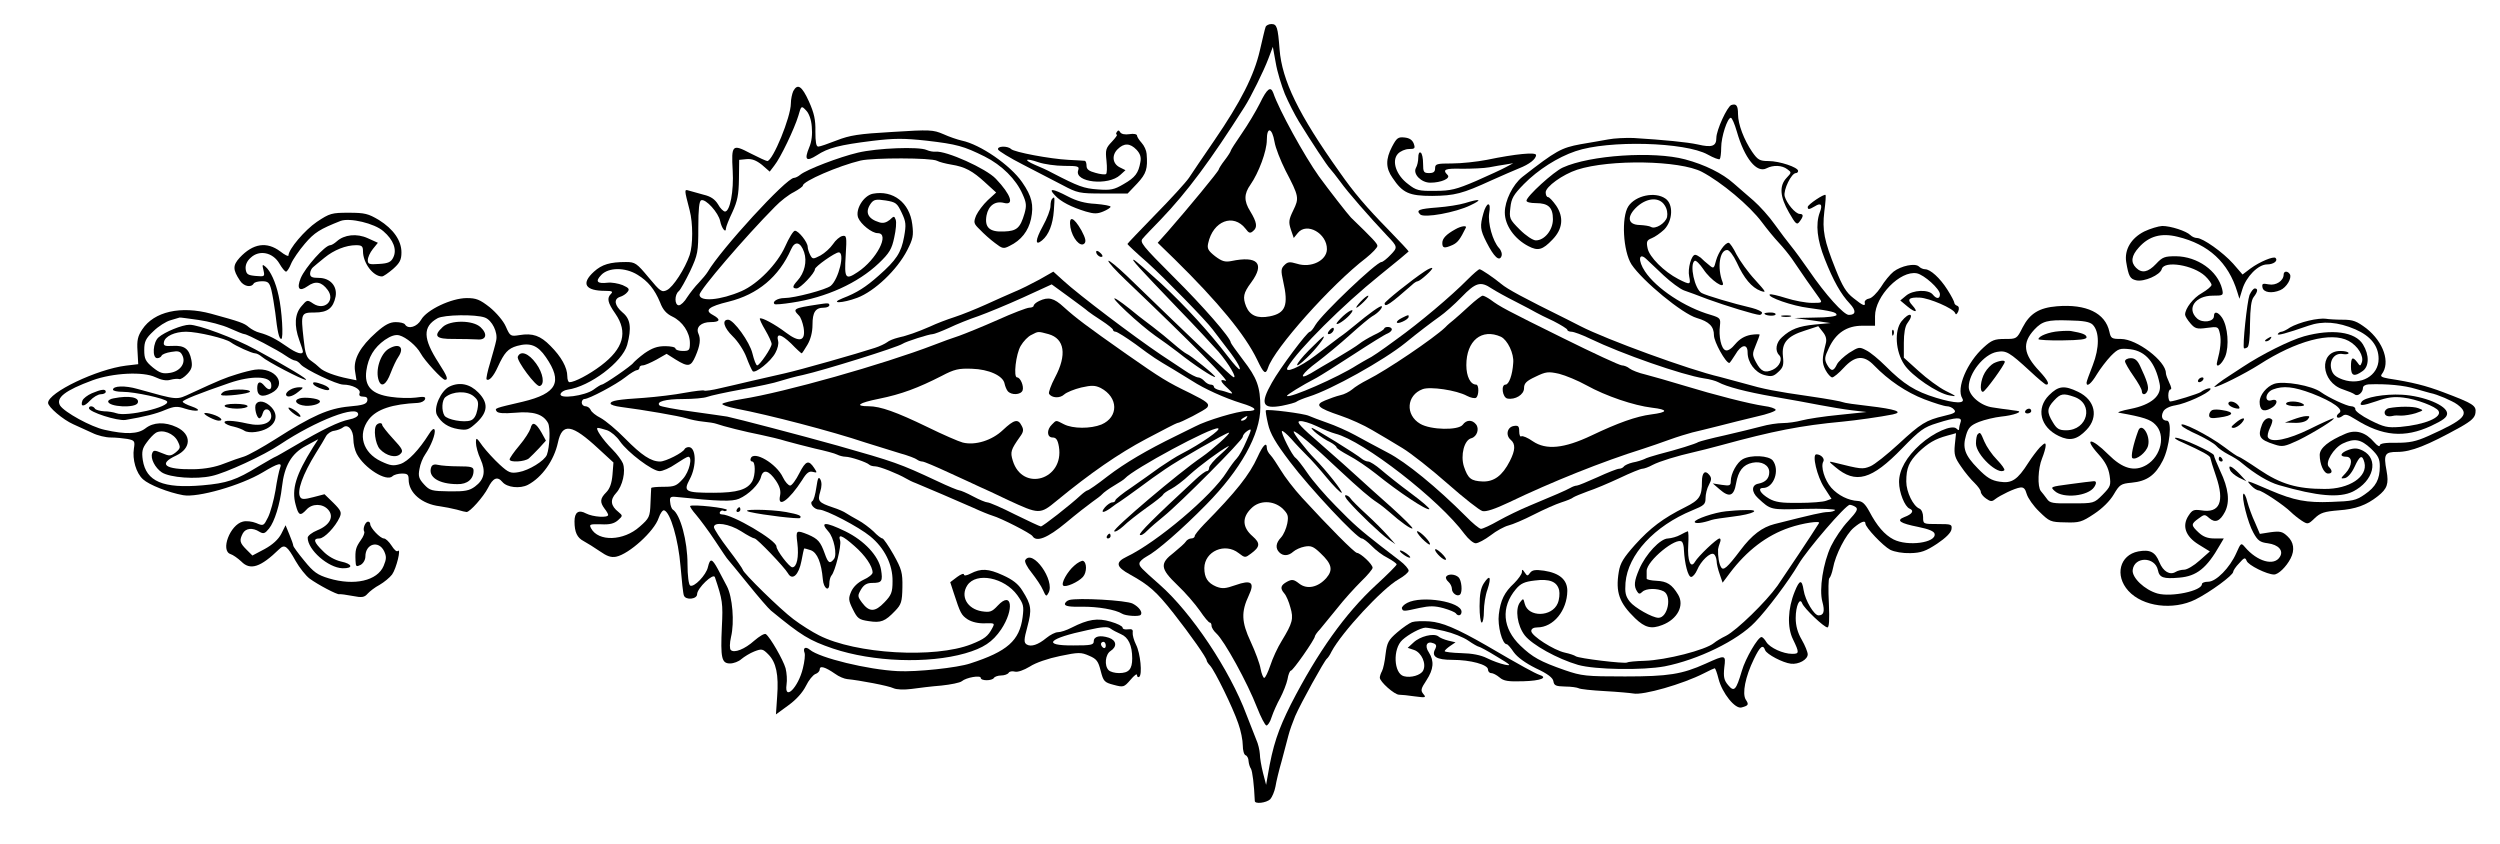<svg version="1.0" xmlns="http://www.w3.org/2000/svg" width="1386.667" height="468" viewBox="0 0 1040 351"><path d="M526.5 11.2c-.3.7-1.3 5.1-2.4 9.8-2.4 10.4-7.9 21.3-19 37.5-4.5 6.6-9.3 13.6-10.5 15.5-1.3 1.9-7.6 8.8-14 15.3-6.4 6.6-11.6 12-11.6 12.2 0 .2 3.7 3.7 8.3 7.7 7.2 6.5 24.5 24.2 27.2 27.9.6.8 2.6 3.4 4.5 5.9 4.7 5.9 7.3 10.1 6.7 10.6-.3.3-2.4-2.1-4.8-5.2-8-10.4-17.5-20.8-27.8-30.4-5.7-5.2-10.8-9.7-11.4-9.9-1.4-.5 1.8 3 18.4 20.3 7 7.2 14.5 15.3 16.8 17.9 4.4 5.2 7.9 11.2 6.2 10.6-.9-.3-15.9-14.6-44.4-42.2-3.9-3.7-7.3-6.5-7.6-6.2-.3.4 3 4 7.4 8.2 27.3 26 43.7 42.7 41.3 41.7-2.6-.9-2.2.3 1 3.2 2.1 2 2.3 2.4.7 1.9-1.1-.4-3-1-4.2-1.2-1.3-.3-2.3-.9-2.3-1.4 0-.5-.6-.9-1.4-.9-.7 0-1.9-.7-2.6-1.5-.7-.8-1.9-1.5-2.6-1.5-.7 0-3.3-1.3-5.6-2.9-2.4-1.6-6.8-4.5-9.8-6.5-11.3-7.6-34.3-25-40.6-30.8l-4.2-3.8-5.8 3.3c-3.3 1.8-7.9 4.1-10.4 5.1-2.5 1.1-7.8 3.4-11.9 5.3-4 1.8-9.9 4.2-13 5.2-3.1 1-7.6 2.7-10.1 3.9-5.5 2.4-9.5 3.8-13.5 4.7-1.6.4-3.7 1.2-4.5 1.9-.8.6-3.1 1.7-5 2.3-7.6 2.5-30.9 9.1-37.5 10.6-3.8.9-10.1 2.3-14 3.2-3.8.9-9.7 2.3-12.9 3-3.2.8-6.2 1.2-6.6 1-.4-.3-4.1.2-8.1.9-4.1.8-11.7 1.7-16.9 2.1-11.1.7-14 1.2-14 2.4 0 .5 1.9 1.1 4.3 1.4 9.4 1.2 24.4 3.8 27.2 4.7 1.6.5 4.8 1.2 7 1.4 2.2.2 4.7.6 5.5.9 2.7 1 12.3 3.4 18.5 4.6 3.3.7 8 1.8 10.5 2.6 2.5.7 7.9 2.1 12 3.1 4.1.9 8.3 2 9.2 2.5 1 .5 2.6.9 3.5.9 2.1 0 8.9 2.3 9.9 3.3.4.4 1.5.7 2.5.7 1.7 0 9.3 3 12.9 5.1.8.5 2.6 1.4 4 1.9 5.5 2.3 16.3 6.9 24 10.3 3 1.4 6.5 2.8 7.8 3.2 3.8 1.1 16 7.4 16.7 8.5 1.6 2.7 6.3.8 13.9-5.5 4.3-3.6 9.3-7.5 11-8.7 1.7-1.2 3.6-2.6 4.1-3.2.6-.7 2.8-2.3 5-3.6 2.2-1.3 4.2-2.6 4.5-3 3.5-3.9 35.9-21.4 38.7-20.8 1.7.3-7.2 6.5-15.2 10.6-2.2 1.1-6.2 3.7-9 5.6-2.7 2-8 5.7-11.7 8.3-3.8 2.5-6.8 5-6.8 5.4 0 .5-.6.9-1.3.9-.7 0-2 .9-3 2-2.1 2.5-.8 2.6 2.4.3 1.3-1 3.1-2.3 4-2.8.9-.6 4.3-3 7.7-5.5 3.3-2.5 8.2-6 10.9-7.8 5.3-3.7 25.4-15.2 26.5-15.2 1.1 0-7 7.2-11.2 10.1-9.7 6.6-37.1 29.9-36.5 30.9.3.5 2-.5 3.8-2.1 1.7-1.7 6.1-5.1 9.7-7.7 3.6-2.5 6.7-5 6.8-5.4.2-.5 1.8-1.6 3.4-2.4 1.7-.9 5.2-3.5 7.7-5.9 4.2-3.8 12.4-9.9 16.1-11.9.8-.5-.6 1.1-3.2 3.4-2.7 2.3-4.8 4.8-4.8 5.6 0 .8-.4 1.4-1 1.4-.5 0-2.7 1.6-4.7 3.5-17.3 16-23.7 22.4-23.1 23 .4.4 1.7-.3 3-1.7 1.3-1.3 4.4-4 6.9-6 6.8-5.5 32.9-31.7 32.9-33.1 0-.7.9-1.8 2-2.5 1.8-1.1 1.8-.8-.5 4.3-1.3 3.1-3.1 6.3-4 7.2-.9.9-2.8 3.5-4.2 5.7-6.1 9.8-29 29.2-41.6 35.2-4.8 2.3-4.5 4.2 1.4 7.4 7.9 4.4 10.9 7 18 16 7 8.9 13.9 18.7 13.9 19.8 0 .3.6 1.3 1.4 2.1 2 2.2 9.5 17.5 11.7 24 1.1 3 1.9 7.1 1.9 9.2 0 2 .5 3.9 1.2 4.1.6.2 1.2 1.3 1.2 2.4.1 1.1.5 2.5 1 3.2.6 1 1.3 6.5 1.6 13.4 0 1.4 4.8.8 6.4-.7.8-.9 1.8-3.2 2.2-5.3.3-2 1.5-6.9 2.6-10.7 1-3.9 2.3-8.6 2.8-10.6s1.8-5.6 2.8-8c2.3-5.3 12.2-23.2 13.2-23.9.4-.3 1.3-1.6 1.9-2.9 4.3-8.1 21.2-26.3 27.9-30.1 2.3-1.3 4.2-2.9 4.2-3.6 0-.7-1.6-2.6-3.6-4.1-2-1.5-5.5-4.2-7.8-6-8.7-6.8-11.3-9-18.9-16.8-4.4-4.4-9.7-10.6-11.8-13.7-2.1-3.1-4.4-6-4.9-6.3-1.4-.8-6.3-10.6-5.7-11.2.3-.2 2 1.2 3.9 3.3 1.8 2.1 4.7 5.1 6.4 6.8 1.8 1.7 5.5 5.9 8.3 9.3 2.9 3.5 5.7 6.3 6.2 6.3 1 0-6.6-9.6-11.2-14.2-3.5-3.5-9.2-10.9-8.7-11.3.5-.6 8.7 6.3 18.8 15.9 8.6 8 12.9 11.7 16 13.7 1.4.9 3.6 2.7 5 3.9 4.7 4.2 9.1 7.3 9.6 6.8.2-.3-3.7-4.2-8.8-8.8-5.1-4.5-11.3-10.1-13.8-12.4-2.5-2.3-9.4-8.5-15.4-13.7-8.6-7.4-10.5-9.5-8.9-9.7 1.2-.2 4.3.8 7.1 2.1 2.8 1.4 6.2 2.7 7.7 3.1 11.6 2.9 43.3 27.5 53.8 41.8 1.6 2.1 3.6 3.8 4.6 3.8 1 0 3.8-1.5 6.2-3.3 2.4-1.9 5.8-3.7 7.4-4.1 1.7-.4 6.4-2.4 10.5-4.5s9.3-4.4 11.5-5.1c2.2-.7 4.5-1.6 5-2.1.6-.4 3.3-1.5 6-2.5 2.8-.9 8.7-3.4 13.2-5.5 4.6-2.2 8.8-3.9 9.5-3.9.7 0 2.7-.7 4.3-1.6 2.9-1.5 10-3.7 17.5-5.4 1.9-.4 6.9-1.7 11-2.8 21.6-5.9 33.2-8.2 50.5-9.8 5.3-.5 16-2 20.9-3 4.7-1 1.1-2.2-10-3.5-5.4-.6-10.3-1.3-10.8-1.6-.5-.3-6.6-1.4-13.5-2.4-14.6-2.1-19.3-3-27.6-5.4-3.3-.9-7.8-2.1-10-2.7-12.6-2.9-47.3-15.6-58-21.1-2.2-1.1-4.7-2.4-5.5-2.8-18.4-9.1-24.9-12.6-27.5-14.8-3-2.5-8.3-6.1-9-6.1-.4 0-2.6 1.9-4.9 4.2-6.9 7-20.2 18.2-29.7 25-6.5 4.8-10.5 7.5-11.9 8.1-.8.4-2.8 1.6-4.5 2.6-7.9 5.1-28.1 13.9-29.1 12.8-.4-.3 5.9-4.2 12.4-7.6 1.5-.8 8.3-5.1 15.2-9.6 6.9-4.5 13.3-8.5 14.3-8.8.9-.4 1.7-1.1 1.7-1.7 0-1.1-2.7-1.4-3.2-.3-.1.5-2.1 1.7-4.3 2.7-2.2 1.1-4.9 2.7-6 3.6-1.1.9-5.4 3.6-9.5 6s-9 5.2-10.7 6.3c-5.6 3.2-3.7 0 2.7-4.7 3.3-2.5 9.4-7.5 13.6-11.3 4.1-3.7 8.3-7.2 9.2-7.7 2.4-1.3 4.5-3.6 4-4.2-.5-.4-5 2.8-11.5 8.2-1.7 1.4-4.4 3.6-6.1 4.7-1.6 1.2-6.1 4.6-10 7.6-6.4 4.9-13.3 7.8-11.5 4.8 4.3-7.3 23-25.9 38.3-38.2 6.6-5.3 12-9.8 12-9.9 0-.2-3.7-4.2-8.2-8.8-9.5-9.7-14.6-15.7-20.6-24.3-17-23.9-23.9-38.1-24.9-51-.7-9.2-1.1-10.5-3.4-10.5-1.1 0-2.2.6-2.4 1.2zm8 27.9c1.5 3.5 4.1 8.6 5.8 11.4 5.3 8.6 11.8 18.5 13.1 19.8.6.6 2.6 3.2 4.4 5.6 2.6 3.7 12 14.5 19.2 22.1 4.5 4.7 4.5 4.9 1.5 8-1.6 1.7-3.3 3-3.8 3-2.1 0-24.7 21.5-27.5 26.2-.9 1.6-1.9 2.8-2.3 2.8-1.1 0-12.4 15.1-15.8 21.2-5 8.8-4 11.1 4.2 9.6 2.9-.6 5.7-1.3 6.2-1.8.6-.4 2.8-1.3 5-2 9.3-2.9 31.2-15.1 40.2-22.4 5.1-4.2 11.2-8.8 14.3-11 1.9-1.3 6-4.9 9-8 5.9-6.1 7.9-6.7 12.5-3.6 1.7 1.1 6.2 3.6 10 5.5 3.9 2 7.7 4 8.5 4.5.8.5 4.1 2.1 7.3 3.6 3.1 1.6 5.7 3.2 5.7 3.6 0 .4.8.8 1.7.8 1 0 4.5 1.3 7.8 2.9 13.3 6.4 38.3 15.1 47.3 16.5 2.4.3 5.1 1.1 6 1.6 3.5 1.9 11.5 4 22.9 6 6.5 1.1 15.2 2.7 19.3 3.5 4.1.8 10.2 1.8 13.5 2.2l6 .7-11.5 1.2c-6.3.6-13.3 1.7-15.5 2.3-2.2.6-5.7 1.1-7.8 1.1-2.2 0-6.2.6-9 1.4-2.9.8-9.7 2.4-15.2 3.7-5.5 1.2-10.4 2.5-11 2.8-1 .7-8.7 3.1-16.5 5.1-2.5.7-5.2 1.5-6 2-.9.4-3 1.1-4.8 1.4-1.7.4-3.4 1.2-3.7 1.7-.4.5-1.2.9-2 .9-.7 0-4.8 1.6-8.9 3.5-4.2 1.9-8.1 3.5-8.6 3.5-.6 0-1.8.4-2.8 1-1.8 1-6.6 3.1-17.2 7.5-3.6 1.5-9.2 4.2-12.6 6.1-3.3 1.9-6.6 3.4-7.3 3.4-.7 0-3.6-2.4-6.4-5.3-11.9-11.9-24.8-22.5-32.4-26.4-4.3-2.3-10.4-5.5-13.6-7.3-3.1-1.7-8.3-4-11.5-5.1-3.1-1.1-6.6-2.4-7.7-2.9-2.1-1-17.3-2.9-17.9-2.3-.2.2.2 2.7.9 5.7.9 4 3.1 7.8 9.1 15.7 8.2 10.9 27.9 31.9 29.9 31.9.6 0 2.4 1.4 4.1 3.1 1.6 1.7 4.6 4 6.7 5 2 1.1 3.7 2.3 3.7 2.7 0 .4-3.9 4.3-8.6 8.6-12.8 11.8-24.2 27.8-35.4 49.6-5.3 10.6-7.5 17-9.6 29.5l-.7 4-1.3-5c-.7-2.8-1.3-6.3-1.3-7.8-.1-1.6-.7-4.3-1.5-6-.7-1.8-2.5-6.4-4-10.2-7-18.8-23-42.7-36.2-54.3-7.8-6.9-8.4-7.5-8.4-8.8 0-.8 1.4-2 3-2.9 4.1-2.1 14.7-11.3 24.8-21.6 14.3-14.5 22.5-29.2 22.5-40.4 0-8.6-1.4-12.3-7.2-19.8-2.8-3.7-5.1-6.9-5.1-7.2 0-1.9-11.6-15.2-23.8-27.3-13.1-13.1-14.2-14.5-12.8-16 .8-1 4.2-4.5 7.4-7.8 11.2-11.7 20.8-24.7 34.9-46.9 2.6-4 8.1-15.2 9.9-20l1.9-5 1.2 6.6c.6 3.7 2.4 9.5 3.8 13zm-81.9 90.4c.6.5 3.2 2.3 5.7 3.9 2.6 1.7 4.7 3.4 4.7 3.8 0 .4.5.8 1.1.8.6 0 4.4 2.4 8.3 5.2 7.5 5.6 8.5 6.2 15.6 10.4 2.5 1.5 6.1 3.7 8 4.9 4.9 3.2 13.5 7.1 20.3 9.2 6.4 1.9 7.4 3.3 2.2 3.3-3.6 0-16.6 3.9-21.3 6.4-1.5.7-5 2.5-7.9 3.9-12.3 6-21.3 11.3-28.5 16.8-4.2 3.3-8 5.9-8.4 5.9-.3 0-1.6.9-2.8 2-4.4 4.1-15.8 13-16.6 13-.4 0-5.3-2.3-10.8-5-5.5-2.8-10.6-5-11.4-5-.7 0-3.4-1.1-6-2.5s-5.2-2.5-5.7-2.5-4.7-1.7-9.3-3.9c-15.6-7.3-17.7-8-41.3-14.7-15.7-4.4-41.8-11.2-46-12.1-1.1-.2-7.7-1.1-14.7-2.1-6.9-.9-13-2.1-13.4-2.5-1.6-1.6 2.3-2.7 9.8-2.7 4.2 0 8.7-.4 10-.9 1.3-.5 7.7-1.9 14.3-3.1 6.6-1.2 13.8-2.7 16-3.5 2.2-.7 6.5-1.9 9.5-2.5 8.5-1.9 39.3-11.5 41.5-13 1.3-.9 11-4 12.5-4 .6 0 3.7-1.2 6.8-2.6 3.1-1.5 8.6-3.7 12.2-4.9 3.6-1.3 11.9-4.7 18.5-7.7l12-5.5 7 5.1c3.8 2.8 7.5 5.5 8.1 6.1zm65.9 44.5c-.3.5-1.2 1-1.8 1-.7 0-.6-.4.3-1 1.9-1.2 2.3-1.2 1.5 0z"/><path d="M524.1 43c-1.6 3.2-5 8.9-7.5 12.5-2.5 3.6-4.6 6.9-4.6 7.2 0 .3-1.1 2.1-2.5 3.9-1.4 1.8-2.5 3.6-2.5 3.9 0 .7-12.8 16.2-21.2 25.8l-4.2 4.7 7 6.8c18.2 17.9 29.4 31.5 34.4 41.9 2.7 5.7 3.5 6.3 4.5 3.3 2.5-7.9 26.3-34.6 40.8-45.7 2.6-2.1 4.7-4.3 4.7-5 0-1-1.9-3-11-11.8-1.2-1.2-9.3-11.6-13.3-17.1-6-8.4-16.7-27.8-19-34.7-1.1-3-2.6-1.9-5.6 4.3zm6.1 16c.4 2.5 2.5 7.8 4.6 12 5.6 10.7 5.7 11.4 3.2 16.5-1.9 3.9-2 4.9-1 8l1.2 3.5 1.7-2.1c3.7-4.6 12.2.2 12.1 6.8-.1 4.7-6.6 7.9-12.5 6-3-.9-3.8-.8-5.2.6-1.4 1.4-1.5 2.3-.5 6.7 2.3 10 1 13.3-5.6 14.6-5.1 1-8.2-.3-9.8-4.1-1.5-3.8-1.2-5.6 2.1-10 5.8-7.9 2.7-11.2-8.3-8.9-2.6.5-3.9.1-6.7-2-2.9-2.3-3.4-3.2-2.9-5.4 2-9.3 10.5-12.6 15.6-6 1.3 1.8 1.9 2 3.1.9 1.9-1.5 1.6-3.6-1.2-8.2-2.7-4.3-2.6-7.3.1-11.1 3.4-4.9 6.8-13.9 6.8-18.6 0-5.7 2.2-5.1 3.2.8zM611.2 127.3c-2.6 2.4-5.5 5-6.5 5.8-1 .8-2.6 2.1-3.5 3.1-4.7 4.5-24.3 17.8-32.3 21.8-2.4 1.2-5.3 3-6.4 4-1.1.9-3.3 2.1-4.9 2.4-1.7.4-4.5 1.4-6.4 2.2-4.4 1.8-3.1 3.1 6.4 6.3 3.9 1.3 9.9 4 13.2 6 3.4 2 9.1 5.3 12.6 7.5 3.5 2.1 12 8.8 18.8 14.8 6.8 6 13.3 11.1 14.5 11.4 1.5.4 5.3-.9 11-3.6 17.9-8.6 38.9-17 55.8-22.3 2.8-.9 7.7-2.6 11-3.8 3.3-1.2 7.6-2.5 9.5-3 1.9-.4 6.9-1.7 11-2.7 4.1-1.1 11.2-2.8 15.7-3.9 4.6-1 8.1-2.3 8-2.8-.2-.6-2.3-1.3-4.8-1.6-6.1-.9-20.3-4.5-33.4-8.5-6-1.8-13.2-3.9-16-4.6-2.7-.6-5.7-1.8-6.6-2.5-.8-.7-2.3-1.3-3.2-1.3-.9 0-11.9-5.1-24.4-11.3-23.9-11.8-26.3-13.1-30.2-16-1.3-.9-2.8-1.7-3.3-1.7s-3 1.9-5.6 4.3zm13.2 12.8c2.7 1.3 5.5 7 5.1 10.9-.3 5-1.8 9-3.2 9-2 0-1.3 5.4.8 5.8 3.2.6 6.9-1.6 6.9-4.3 0-2 .9-3 4.8-4.8 4.3-2.1 5.3-2.2 9.8-1.2 2.7.7 7.8 2.8 11.4 4.8 8.1 4.5 19.7 8.4 27.2 9.3 6.9.8 6.8 1.9-.3 2.8-6.2.8-13.8 3.5-24.9 8.8-11.4 5.4-18.8 6.1-24.3 2.4-2.1-1.5-4.3-2.4-4.8-2.1-.5.4-.9-.6-.9-2 0-2.2-.4-2.6-2.2-2.3-2.8.4-3.6 3.9-1.3 5.8 2 1.7 1.9 4.3-.4 8.8-3.1 6.1-6.6 8.6-11.2 8.5-5-.2-6.2-1.2-7.9-6.2-1.5-4.7.1-11.1 3.1-11.8 2.4-.7 3.4-4 1.9-5.8-1.6-2-4-1.9-5.5.2-1.8 2.4-13.3 2.2-17.7-.4-6.3-3.7-5.7-11.9 1-14.4 3.1-1.2 14.1.4 18.5 2.8 1.5.8 3.2 1.1 3.7.8 1.3-.8 1.3-5.5.1-5.5-2.4 0-4.1-3.4-4.1-8.1 0-10.2 6.4-15.4 14.4-11.8zM523.1 190.2c-3.3 7.3-8.9 14.4-22.3 28-2.1 2.2-3.8 4.3-3.8 4.8 0 .6-.7 1-1.5 1-.7 0-1.8.6-2.2 1.3-.4.7-2.7 2.7-5 4.6-5.9 4.5-5.7 6.6 1.5 13.5 3.3 3.1 7.4 7.9 9.3 10.6 1.9 2.8 3.7 5 4.2 5 .4 0 .7.6.7 1.3 0 .8.9 2.2 2 3.2 3.3 3 12.9 20.4 17 31 1.5 3.8 3.2 7.1 3.8 7.3.5.1 1.6-1.4 2.2-3.5.7-2.1 2.3-5.7 3.6-8 1.2-2.3 2.6-5.8 3-7.7.3-2 1-3.6 1.4-3.6.9 0 10-13.1 10-14.3 0-.3.9-1.7 2.1-2.9 1.1-1.3 4.3-5.2 7.2-8.8 2.8-3.6 7.3-8.5 9.9-11.1 2.6-2.5 4.8-5.1 4.8-5.7 0-1.5-5-6.1-6.5-6.2-1 0-11.8-10.9-22.9-23-3.3-3.6-7.2-8.7-8.8-11.4-1.6-2.6-3.5-5.5-4.3-6.3-.8-.8-1.5-2.1-1.5-2.9 0-2.8-1.6-1.3-3.9 3.8zm10.4 21.3c2.3 2.3 2.6 3.1 2 6.3-.4 2-1.5 4.6-2.6 5.8-2.2 2.3-2.4 4.5-.7 6.2 1.6 1.6 3.8 1.5 5.8-.3.9-.8 3-1.8 4.7-2.1 2.6-.5 3.7-.1 6.6 2.7 4.8 4.5 5.3 7 2.5 10.3-3.5 4-8.1 4.9-11.3 2.4-2.3-1.8-3-1.9-5.1-.8-2.7 1.5-3 2.7-1.1 4.9.8.9 1.9 3.5 2.5 5.8 1.4 4.7.9 6.5-3.6 13.9-1.7 2.7-3.8 7.3-4.7 10.1-1 2.9-2.1 5.3-2.6 5.3-.4 0-1.1-1.7-1.5-3.8-.3-2-2.2-7.1-4.1-11.2-3.9-8.3-4-12.5-.8-19.3 2.6-5.5 1-6.6-5.5-4.3-4.3 1.5-5.5 1.6-8.1.6-3.5-1.5-4.9-3.7-4.9-7.7.1-7 8.6-10.7 14.3-6.2 2.6 2 2.7 2 5.1.2 3.8-2.8 4-4.3.7-7.2-4.3-3.7-4.5-7.8-.6-11.6 3.4-3.5 9.2-3.4 13 0zM432.3 125.2c-1.3.6-2.3 1.5-2.3 2 0 .4-.8.8-1.8.8s-7 2.3-13.2 5.1c-6.3 2.8-13.5 5.7-16 6.6-2.5.8-7.2 2.5-10.5 3.8-21.1 8.1-62.1 19.7-79.8 22.5-4.3.7-8 1.6-8.2 2-.3.4 2.3 1.3 5.8 2 13.6 2.6 39.7 9.4 53.7 14.1 4.7 1.5 11.2 3.5 14.5 4.5 3.3.9 6.4 2.1 7 2.6.5.4 1.5.8 2.2.8.7 0 5.6 2.1 11 4.6 5.4 2.5 11.2 5.1 12.8 5.9 1.7.7 7 3.2 11.8 5.5 13 6 13.3 6.1 20.3.3 14-11.5 25.7-19.6 37.2-25.7 6.8-3.6 12.6-6.6 12.9-6.6 1.2 0 11.8-5.5 12.5-6.5 1.1-1.5 0-2.4-7-5.9-9.7-4.7-12-6.1-26.6-16.3-16.8-11.8-21-15-26-19.5-4.2-3.9-6.5-4.4-10.3-2.6zm3.9 13.8c6.7 1.9 7.7 8.6 2.7 18-1.7 3.2-2.8 6.3-2.5 6.8 1.1 1.8 4.5 2 6.3.3 1-.9 4.2-2.2 7.1-2.9 4.4-1 5.8-.9 8.1.2 7.4 3.9 7.5 12.1.3 15.2-4.5 1.8-11.9 1.8-15.6-.1-3.5-1.8-3.1-1.8-5 .1-2.3 2.2-2.1 5.4.3 5.4 1.4 0 2.1.9 2.6 3.8 2.3 13.8-15.2 19-19.2 5.8-1.1-3.6-.8-4.5 3-9.9 1.5-2 1.6-3 .7-4.6-1.5-3-3.1-2.6-7.8 1.8-4.5 4.3-11.5 6.5-16.7 5.2-1.6-.4-8.3-3.3-14.8-6.5-12.8-6.2-19.5-8.6-24.3-8.6-6.1 0-4.3-1.4 4.2-3.1 9.4-1.9 16.3-4.5 26.1-9.5 5.3-2.8 7.1-3.2 12.6-3 7 .2 13 2.9 13.6 6.2.2 1 .8 2.5 1.3 3.1 1.5 1.8 5.5 1.6 6.2-.3.6-1.7-.9-5.4-2.3-5.4-1.6 0-.5-9.7 1.5-13.1 1.1-1.9 3.1-4 4.5-4.6 2.9-1.5 2.6-1.5 7.1-.3z"/><path d="M330 37.9c-.5 1.1-1 3.4-1 5.1 0 5.7-7.5 23.9-9.8 24-.4 0-3.5-1.4-7-3.2-7.6-4-8-3.6-7.4 7.2.5 8.4-1.1 17-3.2 17-.6 0-2-1.3-2.9-3-1.3-2.1-3-3.3-6-4-2.3-.6-5-1.4-6.1-1.7-2-.6-2-.7.3 8.2 1.4 5.3 1.4 14.4 0 18.6-1.9 5.6-6.9 13.4-9.5 14.6-2.1 1-2.7.6-7.6-5.3-4.9-5.9-5.6-6.4-9.4-6.4-6.6 0-10 1-13.3 4-5.5 5-3.7 8 4.8 8 2.7 0 3.2.3 2.3 1.2-1.8 1.8-1.5 3.6 1.8 8.3 5.3 7.7 3.4 14.5-6 21.6-4.9 3.7-11 6.9-13.1 6.9-.5 0-.9-1.1-.9-2.5 0-3.6-2.5-8.1-7-12.6-4.2-4.3-7.4-5.4-12.9-4.5-3.7.6-3.9.5-5.7-3.6-1-2.3-3.9-5.7-6.7-8-4.1-3.2-5.6-3.8-9.5-3.8-6.4 0-16.7 4.9-19 9-1.7 3-5.4 4.1-6.7 2-.3-.6-2.1-1-3.9-1-2.4 0-4.5 1.1-8 4.2-6.8 6-9.7 11.3-8.9 16.2l.6 3.8-3.4-.7c-5.5-1.1-10.3-2.9-11.9-4.5-.8-.8-2.5-2.2-3.7-3-1.8-1.2-2.4-3-3-9-1.2-10.7-1.1-11 4.6-11 5.4 0 7.7-1.8 8.7-6.6.8-4.3-2.2-7.8-7-7.8-2.8 0-3.6-.4-3.6-1.8 0-.9.6-2.2 1.3-2.7.6-.6 2.8-2.3 4.7-3.9 3.9-3.2 8.9-5.2 13.1-5.2 2.4 0 2.9.4 2.9 2.5 0 4.9 4.2 10.5 7.9 10.5.6 0 2.6-1.4 4.6-3.1 2.8-2.5 3.5-3.8 3.5-6.9 0-4.9-3.3-9.7-9.4-13.5-4.4-2.6-5.8-3-12.5-3-7.1 0-7.9.2-13.3 3.8-5 3.4-11.8 11.4-11.8 14 0 .5-1.5-.2-3.4-1.7-5.6-4.2-11.3-3.4-16.9 2.6-2.9 3.2-2.9 5 .1 9.5 1.5 2.4 4.6 3.1 5.7 1.3.3-.6 1.9-1 3.5-1 2.5 0 3.1.5 3.9 3.7.5 2.1 1.2 6.3 1.6 9.3.9 8.1 1.6 11 2.5 11 1 0 .3-11.9-1.1-18-1.2-5.6-3.4-10.3-5.4-12-1.4-1.2-1.5-1-.9 1.4.6 2.7.5 2.7-3.2 2.4-3.3-.3-3.9-.7-4.2-2.8-.2-1.7.5-3.4 2.1-4.8 3.6-3.4 9.2-2.2 11.9 2.4 1.1 1.9 2.3 3.4 2.8 3.4.4 0 1.4-1.5 2.1-3.3.7-1.7 3.3-5.5 5.7-8.3 4-4.7 6.3-6.1 14.9-9.5 3.8-1.4 14.1 1 17.8 4.3 4.2 3.6 5.7 7.7 4.1 10.9-.9 1.9-2.1 2.5-5.9 2.7-4.1.3-4.7.1-4.7-1.6 0-1.1.9-3.1 2.1-4.6l2.1-2.6-4.2-1.9c-4.6-2.1-9.8-1.5-12.9 1.3-1 .9-2.2 1.6-2.7 1.6-2.2 0-10.4 9.2-12.3 13.7-1.8 4.4-.6 5.8 2.8 3.4 3.3-2.4 5.9-1.9 8.4 1.5 3.3 4.4-1.3 8.8-6 5.7-2.5-1.7-2.6-1.6-4.9 1.1-2.8 3.2-3.1 8-.9 14.1.8 2.2 1.5 4.3 1.5 4.7 0 1.6-2.8.7-6.6-2-4.4-3.1-7.7-4.8-11.4-5.8-1.4-.3-3.4-1.4-4.5-2.3-1.9-1.7-3.7-2.3-15.7-5.6-12.6-3.4-23.7-.9-28.6 6.5-1.9 2.8-2.3 4.6-2 9l.3 5.5-5.1.6C40.3 153.6 20 163.3 20 167.6c0 1.7 6.2 7 10.5 8.9 2.2 1 5.8 2.6 7.9 3.6 2.2 1.1 5.6 1.9 7.7 1.9 2 0 5.1.3 6.9.6 3 .6 3.2.9 2.7 4-.7 4.5.9 10.2 3.8 12.8 2.5 2.3 10.6 5.5 16.7 6.6 6 1.1 23.9-4 33.1-9.5 6.5-3.9 8.2-4.3 7.2-1.8-.4 1-1.3 5.2-1.9 9.3-.7 4.1-2.1 9.2-3.1 11.2-1.8 3.6-1.9 3.7-4.9 2.4-1.7-.7-4.2-1-5.6-.6-5.3 1.3-9.4 12.1-5.1 13.5 1 .3 3 1.7 4.5 3.1 3.7 3.8 8 2.4 15.8-5.2 2.2-2.1 3.3-1.3 6.8 5 1.6 2.8 4.2 6.1 5.8 7.3 3.4 2.5 11.5 6.8 12.4 6.5.4-.1 2.8.2 5.4.7 4 .8 5 .6 6.3-.9.9-1 3.1-2.7 5-3.7 1.9-1.1 4.2-3 5.2-4.3 1.8-2.5 3.9-11.2 2.4-9.8-.5.5-1.6-.6-2.6-2.2-1.1-1.7-2.5-3-3.2-3-1.5 0-5.7-4.4-5.7-6 0-.6-.4-1-.9-1-1.1 0-2.3 2.9-1.6 4.1.3.5-.3 2.1-1.4 3.6-2.1 3-2.4 4.1-2.2 8.6.1 2.4.3 2.6 2.1 1.7 1.1-.6 2-2.1 2-3.5 0-5.3 5.5-6.9 7.8-2.2 1 2.2 1 3.2-.2 6.1-2.6 6.2-12.2 8.4-22.8 5.2-4.7-1.4-6.4-2.6-10.2-7.3-2.5-3-4.6-5.9-4.6-6.3 0-.4-.7-2.5-1.6-4.6l-1.6-3.9-1.8 3.6c-1.2 2.3-3.6 4.5-6.9 6.3l-5.1 2.7-2.5-2.5c-2.8-2.8-3-3.8-1.5-6.7 1.2-2.2 4.1-2.5 6.9-.7 1.7 1 2.3.8 4-1.3 2.3-2.8 4.6-10.2 5.4-17.4 1-8.7 3.9-13.8 9.9-17l5.2-2.8-2.2 3.4c-7.1 11.4-9 17.4-7.2 23.9 1.2 4.5 1.9 4.8 4.5 2 2.3-2.6 6.7-2.6 9 0 2.6 2.9.7 6.5-4.5 8.6-2.2.9-4 2.3-4 3.1 0 5 8.5 12.5 14.5 12.7 4.6.1 4.2-1.8-.6-2.8-2.6-.6-5.5-2.2-7.5-4.3-3.9-3.8-4.3-5.3-1.5-5.3 2 0 6.6-4.8 8.4-8.8.9-2 .6-2.8-2.6-6l-3.7-3.6-4.6 1.2c-3.8 1-4.9 1-5.5 0-1.5-2.4 1-9.4 6.5-18.3 1.8-2.8 3.6-5.9 4.2-7 .6-1.1 2.2-2.2 3.5-2.3 1.3-.2 3-.9 3.6-1.4 2-1.6 4.3 1 4.3 4.9 0 1.9.6 4.6 1.4 6.1 3.1 5.9 12.4 11.8 14.9 9.3.6-.6 2.4-1.1 3.9-1.1 2.3 0 2.8.4 2.8 2.5 0 5.5 5.5 10.2 12.9 11.1 2 .3 5.2.9 7.1 1.4 1.9.6 3.8 1 4.1 1 1.4 0 7-6.3 8.9-10 2.1-4.2 3.9-5 6-2.5 1.9 2.3 7.3 2.9 10.6 1.2 5.9-3.1 10.9-10.2 12.5-17.6 1.8-8.4 5.8-7.7 16.9 2.6l6.2 5.7-.4 5.1c-.3 3.5-1.1 5.8-2.6 7.3-2.6 2.6-2.7 4.1-.7 6.8.8 1 1.5 2.2 1.5 2.6 0 1.3-6.3.9-9.2-.6-3.1-1.7-4.8-.5-4.8 3.3 0 4.5 1.1 6.8 3.8 8.2 1.5.8 4.5 2.7 6.7 4.2 3 2.1 4.7 2.7 6.8 2.3 5.4-1.1 15.9-10.6 17.7-16.1.7-2 1.7-3.4 2.3-3.2 2.6.8 5.9 12.2 6.8 23.2.5 6 1.1 11.6 1.4 12.2.7 2.1 5.5 1.6 5.5-.5 0-2.5 6.8-9 7.4-7.1 3.2 9.5 3.4 10.9 2.9 20.7-.6 13-.1 15.2 3.4 15.2 1.5 0 3.6-.8 4.7-1.8 1.2-1 3.6-2.5 5.4-3.2 3.1-1.2 3.5-1.1 5.8 1.2 3.3 3.3 4.4 8.5 3.7 17.6l-.5 7.4 5.2-3.8c3.3-2.4 5.9-5.3 7.3-8.1 1.1-2.3 2.9-4.5 3.9-4.9 1-.3 1.8-1.2 1.8-1.9 0-1.7 2.2-1.1 6.4 1.8 1.6 1.2 3.9 2.1 5 2.2 5.2.5 17.3 2.8 19.3 3.8 1.3.6 4.4.7 7.5.3 2.9-.4 8.5-1.1 12.4-1.4 3.9-.4 7.8-1.2 8.5-1.8 1.9-1.6 7.9-2.6 7.9-1.4 0 1.3 4.7 1.3 5.5 0 .3-.5 1.7-1 3-1s2.7-.5 3.1-1.1c.3-.6 1.5-.8 2.6-.5 1.2.3 3.7-.6 6.2-2.1 2.4-1.6 7.7-3.4 12.6-4.4 7.7-1.6 8.7-1.6 12.1-.1 3.1 1.3 3.8 2.3 4.8 6.3 1.1 4.3 1.5 4.8 5.4 5.8 4.1 1.1 4.3 1 7-2.1 1.5-1.8 2.7-2.7 2.7-2 0 .7.4 1.1.9.8 1.4-.9.5-9.9-1.3-13.4-.9-1.8-1.5-4-1.4-5 .2-1.3-.3-1.6-1.9-1.4-1.3.2-2.3-.1-2.3-.7s-2.2-1.7-5-2.5c-5.4-1.6-9.3-1-16.2 2.5-2.1 1.1-4.6 1.9-5.7 1.9-1.1 0-3.2 1.1-4.8 2.4-3.5 2.9-6.4 3.8-8.2 2.7-1.2-.8-1.2-1.9.3-7.4 1.9-7.1 1.7-9-2.1-15-1.7-2.8-4.1-4.6-8.1-6.4-6.1-2.8-9.1-2.9-13.4-.7-1.7.9-2.8 1-2.8.4s-1.3-.1-2.8 1l-2.9 2.2 1.5 4.6c2.7 8.3 3.1 9.1 5.8 10.9 1.8 1.1 4.4 1.7 7.1 1.6 4.1-.1 4.2-.1 3.1 2-1.8 3.4-3.2 4.5-8.7 6.7-15.2 6-48.1 4.1-63.4-3.7-2.8-1.4-7.6-4.4-10.6-6.7-5.4-4-21.1-19.4-21.1-20.6 0-.3-2.7-4.2-6-8.5s-6-8.5-6-9.2c0-2.4 6.4-1.4 11.3 1.7 2.6 1.7 5.1 3 5.6 3 1 0 12.4 11.9 13.9 14.5 1.8 3.2 4.5.7 5.6-5.1.5-2.7 1-5 1.1-5.2.1-.1 1.4.2 2.8.7 2.7 1 4.4 5.2 5 12.1.3 3.9 2.7 5.4 2.7 1.8 0-1.3.4-2.8.9-3.4 1.5-1.6 4.2-12.4 3.6-14.5-1-2.9.8-2.3 5.9 2.2 4.6 4 7.6 8.5 7.6 11.1 0 .7-1.7 2.1-3.8 3-2.3 1.1-4.2 2.9-5.1 4.9-1.2 2.8-1.2 3.6.7 7.4 1.9 3.8 2.5 4.3 6.6 4.9 5.1.8 6.8.1 11-4.3 2.5-2.6 2.9-3.7 3-9.8.1-6.1-.3-7.5-3.7-13.6-2.1-3.7-4.2-6.7-4.6-6.7-.5 0-2.2-1.3-3.7-2.9-1.6-1.5-4.5-3.7-6.4-4.7-1.9-1-4.2-2.4-5-2.9-.8-.6-3.3-1.7-5.5-2.4-5.9-2-6.5-2.6-5.3-6.5.7-2.2.7-3.9.1-5.1-.8-1.4-1.1-.7-1.7 3.3-.4 2.8-1.1 5.4-1.7 5.7-1.3.9.8 3.5 2.9 3.5 2.7 0 16.5 7.2 21.2 11.1 6 4.9 9.4 11.8 9.3 18.7 0 4.6-.5 5.8-3.4 8.8-3.9 4.1-6.3 4.1-9.3.1-1.9-2.6-1.9-2.9-.4-5.5 1.2-2 2.5-2.7 4.7-2.7 4 0 4.4-.7 3.6-5.6-1-5.6-6.9-12-14.9-15.9-8.3-4-10.7-4-7 .1 2.3 2.5 3.8 9.8 2.3 11.5-1.7 2.1-2.4 1.7-3.8-2.3-1.8-5-2.8-6.1-6.9-7.9-5-2-5.2-1.9-4.5 3.5.7 5.8-.2 10.1-2.1 10.1-1.2 0-6.6-7-6.6-8.7-.1-2.6-18.3-13.3-22.7-13.3-.8 0-1.1-.5-.8-1 .4-.6 1-.8 1.5-.5.5.3 1.1.1 1.4-.3.5-.9-14.4-2.5-15.3-1.7-.2.2.9 1.9 2.5 3.7 1.6 1.9 5.2 6.7 7.9 10.8 2.7 4.1 5.1 7.7 5.5 8 .3.3 4 4.8 8.2 10 4.2 5.2 8.5 10.2 9.5 11 12.8 10.5 15.9 12.4 25.8 15.8 16.7 5.6 39.6 6.4 55 2 7.6-2.2 11.4-4.7 15-10 5.5-8.3 4.5-16.2-1.4-9.9-2.5 2.7-3.3 2.9-6.7 2.4-6-1-9-6.2-6-10.8 3.7-5.6 15.4-3.3 20.8 4.1 2.6 3.7 2.8 4.5 2.2 9.2-1.3 9.7-6.3 14.2-21.8 19.2-5.3 1.8-22.3 3.6-30.1 3.2-12.4-.6-32.6-5.5-36.6-8.9-1.8-1.5-3-.8-2.2 1.3.3.8 0 3.6-.7 6.4-1.9 8-7.8 13.9-6.8 6.8.3-1.8.1-4.8-.4-6.8-1-3.5-6.4-12.9-8.2-14.2-.6-.4-2.7.9-4.8 2.7-4 3.6-8.4 5.3-9.8 3.9-.5-.5-.5-2.8.1-5.4 1.5-6.2.6-16.7-1.7-21.1-1-2-2.8-5.2-3.8-7.2-2.4-4.4-3.2-4.6-4.1-.8-.7 3.3-5.8 8.6-7.4 7.7-.6-.4-1.1-4.1-1.1-8.9 0-9.7-3-20.7-6.1-22.7-.5-.3-1-1.7-1.1-3-.3-2.1.1-2.5 2.2-2.3 18.3 1.9 23.5 2 26.4.8 4-1.7 8.5-6.1 9.2-9.2.9-3.3 3.3-2.6 6.2 1.7 1.6 2.4 2.1 4.2 1.7 6.2-1.2 5.5 3.8 1.9 9.2-6.5 1.8-3 2.9-3.8 4.4-3.4 1.9.5 1.9.4.6-1.6-2.3-3.5-3.5-3.1-6.2 2.2-1.4 2.8-3.1 5.1-3.8 5.1-.7 0-2.1-1.5-3-3.4-2.7-5.8-12.2-11.3-13.4-7.9-.3.7 0 1.3.6 1.3 1.4 0 1.4 5.5.1 8.1-2 3.6-6.3 4.9-16.2 4.9-11.8 0-12.6-.5-9.9-5.6 3-5.5 2.7-13.4-.4-13.4-.7 0-1.5.4-1.7.8-.6 1.5-7.9 5.2-10.2 5.2-3.8 0-7.7-2.6-14.6-9.6-3.5-3.6-8.1-7.4-10.1-8.5-2-1-3.9-2.5-4.2-3.4-.4-.8-1.3-1.5-2.2-1.5-.8 0-1.5-.7-1.5-1.5s.5-1.5 1.1-1.5c1.9 0 13.2-6 17.1-9.1 2-1.6 4.2-2.9 4.7-2.9.6 0 1.1-.5 1.1-1 0-.6.6-1 1.4-1 .8 0 3.3-1.1 5.7-2.4l4.2-2.4 3.8 2.4c5.2 3.2 6.3 3 8.2-1.4 1.9-4.4 2.3-7.1 1.2-9.5-1.1-2.6 1.2-4.7 5.1-4.7 4 0 4.4-1.1.9-3-3.6-1.9-1.7-3.5 6.6-5.5 12.1-3 20.9-10.3 26-21.8 1.6-3.6 3.9-3.1 5.4 1.2 1.3 3.9.2 8.6-2.8 11.9-2.1 2.3-2.2 3.2-.3 3.2 1.5 0 7.6-6.4 7.6-8 0-1.1 8.4-7 9.9-7 2.7 0 0 11.1-3.3 13.9-1.9 1.6-15.1 5.1-19.3 5.1-2.8 0-5.2 1.5-4.1 2.5.2.3 3.5 0 7.3-.6 14.1-2.1 27.4-8.1 36.1-16.4 4.4-4.2 5.4-5.9 6.4-10.7.7-3.1 1-6.4.6-7.4-.6-1.6-.7-1.6-2.5.1-1.4 1.1-2.7 1.5-4.3 1-4.9-1.5-6.1-4.3-3.5-7.9 1.2-1.6 2.2-1.8 6.1-1.2 4.3.7 4.8 1.1 6.7 5.1 1.8 3.8 1.9 5 1 10-1.2 6.6-3.2 9.7-10.6 16.2-5.3 4.7-9 7.1-15 9.4-5.7 2.3 0 2.1 6.1-.2 7.2-2.7 16.6-11.6 20.8-19.8 2.4-4.7 2.7-6.1 2.1-10.8-1.1-9-8-14.3-16.4-12.7-3.9.8-7.4 6.6-6.1 10 1.1 2.7 5.7 6.4 8.1 6.4 5.3 0-.5 11.1-8.3 16.2-5.1 3.4-5.6 2.7-5-6.8.5-8 .4-8.6-1.4-8.2-1 .2-2.8 1.7-3.9 3.4-1.1 1.6-3.4 3.7-5.2 4.7-3.1 1.6-3.3 1.6-4.3-.3-.5-1-1-2.5-1-3.3 0-1.9-3.8-6.7-5.3-6.7-.7 0-2.5 3-4.1 6.6-3.3 7.3-11.3 15.5-18.1 18.5-8.7 3.8-17.5 4.6-17.5 1.5 0-1.9 18.9-24 31.4-36.6 2.2-2.3 5.8-5.1 7.9-6.1 2-1.1 3.7-2.3 3.7-2.7 0-1.8 14.8-8.2 24-10.4 5.3-1.2 29.4-1.2 31.8.1.9.5 3.6 1.2 6 1.6 5.6.9 8.8 2.6 14.1 7.5l4.5 4.1-3.5 3.2c-1.9 1.8-4 4.6-4.8 6.3-1.2 3-1.1 3.4 1.6 6 1.5 1.6 4.3 4.1 6.2 5.5 3.1 2.4 3.6 2.5 6.1 1.2 4.8-2.3 7.8-6.2 8.9-11.2 1.2-5.8.4-9.4-3.7-15.3-4.9-7.1-17.4-15.7-25.1-17.3-1.8-.4-5.3-1.6-7.7-2.7-4.2-1.8-5.5-1.9-21.2-.9-14.1.8-17.7 1.4-23.1 3.5-3.6 1.4-7 2.6-7.7 2.6-.9 0-1.2-1.9-1.2-6.3.1-4.8-.5-7.6-2.7-12.5-2.9-6.4-4.7-7.6-6.5-4.3zm7.7 14.8c.3 3.1 0 6.2-1.1 8.7-2.1 5.1-1.2 6 3.2 3.2 4.7-3.1 9.4-4.3 23.1-6 9.2-1.1 13-1.1 22.4-.1 12.9 1.5 15.6 2.3 24.3 6.6 7.2 3.6 13.1 9.5 15.8 15.7 1.6 3.5 1.7 4.8.8 8-1.8 6.1-3.2 7.3-8.5 7.5-6.1.3-8.2-1.7-7.3-6.7.8-4.1 3.6-6.1 7.2-5.2 4.5 1.2 3-3.4-3.3-10-4-4.3-20.8-11.8-25.1-11.3-.9.1-2.6-.2-3.7-.7-3.2-1.5-20.7-.8-28.6 1.1-7.7 1.8-21.3 7-24 9.2-.8.7-2 1.3-2.6 1.3-3.2 0-30.4 29.7-35.9 39.1-.6 1-2.3 3-3.7 4.5-1.5 1.5-3.6 4.2-4.8 6-1.1 1.9-2.7 3.4-3.5 3.4-1.8 0-1.9-4.4 0-5.9.7-.6 2.8-4.4 4.7-8.3 3.2-6.9 3.4-7.9 3.4-18.2 0-7.8.4-11 1.2-11.3 1.9-.7 7.2 5.2 7.9 8.7.6 3 2.4 5.2 2.4 3 0-.6 1.2-3.7 2.7-6.8 2.1-4.6 2.6-7.2 2.7-13.7l.1-8 3.1-.3c2.2-.2 4 .5 6.4 2.4l3.2 2.8 1.9-2.5c2.6-3.2 8.4-15.4 10-20.7 1.2-4.3 1.3-4.3 3.2-2.3 1.2 1.2 2.2 3.8 2.4 6.8zm-72.5 61.6c4.4 2.7 7.1 6 9.4 11.5 1.1 3 2.6 4.7 5.1 5.9 4.2 2 7.3 6.6 7.3 11 0 3-.3 3.3-3 3.3-1.6 0-3-.5-3-1 0-.6-2-1-4.3-1-3.3 0-5.4.8-8.5 2.9-2.2 1.6-4.3 3.5-4.7 4-.7 1.2-12.2 9.1-13.2 9.1-.3 0-1.8.9-3.4 2.1-3.6 2.6-14.4 4-13.7 1.8.2-.8 1.5-1.6 2.9-1.8 9.3-1.3 22.8-11.5 24.8-18.6 1.9-7.1 1.4-10.8-1.9-13.5-3.4-2.9-3.8-5.6-1.1-6.5 1.1-.3 2.5-1.2 3.1-2 1-1.2.7-1.7-2-2.9-1.8-.7-4.6-1.2-6.2-1-4.4.5-5.3-.5-2.7-3.2 3-3.2 9.9-3.3 15.1-.1zm-63.5 17.8c3 1.1 5.5 6.2 4.7 9.6-.3 1.6-1.5 5.7-2.5 9.2-1.1 3.5-1.7 6.6-1.5 6.9 1 .9 2.9-1.2 4.7-5.2 2.7-5.9 4.2-7.6 8-8.7 5.4-1.5 8.6-.3 12 4.7 7.1 10.3 4.6 15.1-9.6 18.5-12 2.8-11.7 2.7-10.9 4 .5.8 2.9 1 7.7.6 7.6-.7 11.7.6 13.7 4.3 1 2 .7 10-.5 13.2-1 2.5-7.5 6.5-11.7 7.2-3.3.6-4.2.3-7.9-3.1-2.3-2.1-5.5-5.6-7.1-7.7-2.6-3.7-2.8-3.8-2.8-1.4 0 1.4.8 4.5 1.9 6.8 2.3 5.1 1.6 8.5-2.3 11.4-2.3 1.7-4.1 2.1-10.7 2-7.3-.1-8.1-.3-10.5-2.9-2.1-2.3-2.5-3.4-1.9-6.4.3-2 1.4-4.7 2.4-6.1 2.4-3.5 4.4-8.6 3.9-10.2-.3-.8-1.2-.1-2.3 1.7-4.2 6.7-8.7 11.4-11.9 12.5-2.9.9-4.1.8-8.1-1.1-7.6-3.6-9.8-11.2-5.1-17.4 3.3-4.3 9.8-6.4 20.5-6.9 1.3-.1 2.6-.7 2.9-1.5.4-1.1-.5-1.2-3.9-.7-2.4.3-7.1.2-10.3-.3-8-1.1-11.1-4.4-10.2-10.9.8-5.6 3.2-9.6 7.7-12.8 2.5-1.7 4.4-2.3 6-1.9 2.9.8 7.2 4.4 8.9 7.5 1.6 3 9 11 10.1 11 1.5 0 1-1.4-2.6-7-6.6-10.2-6.7-15.1-.5-18.6 2.7-1.5 15.9-1.7 19.7-.3zm-119.1 1c4.2.6 10 2.1 13 3.5 2.9 1.3 5.6 2.4 6.1 2.4 1.2 0 14 6.7 17.2 9 1.6 1.1 3.3 2 3.9 2 .5 0 1.6.7 2.3 1.6 1.8 2.1 15 8.4 17.7 8.4 3.7 0 7.4 1.9 6.8 3.5-.4 1 .1 1.5 1.5 1.5s1.9.5 1.7 1.7c-.3 1.4-1.8 1.9-7.6 2.4-8.5.8-15.3 3.8-30.5 13.5-5.5 3.5-11.5 6.8-13.1 7.3-1.7.5-5.5 1.8-8.5 3-3.5 1.4-7.8 2.2-12.5 2.3-12 .2-15.1-2.1-7.3-5.7 6.3-3 6.5-8.8.2-11.8-4.9-2.3-9.7-2.1-13 .5-3.1 2.4-8.1 2.6-17 .6-5.6-1.2-16.7-7.3-18.5-10.1-1.9-3.2 2.1-6.3 13.5-10.5 8.5-3.1 21.1-3.7 26.1-1.3 2.5 1.2 4.6 1.6 6.3 1.1 1.4-.4 3.1-.5 3.7-.3.5.2 2.1-.8 3.3-2.1 1.9-2 2.2-3.2 1.7-5.9-.9-4.6-2.9-6.1-7.8-5.8-3.3.2-3.9-.1-3.6-1.6.4-2.4 4.5-4.3 9.2-4.3 4.8 0 16.5 2.8 18.6 4.4 2 1.5 8.8 4.6 10.2 4.6.6 0 1.9.7 2.7 1.4 2.2 2 16.8 9.6 18.3 9.6 1.4 0-7.8-5.5-20.9-12.6-8.8-4.8-23.9-10.4-27.5-10.3-3 0-10.3 3-12.8 5.2-2.4 2-2.8 8.7-.6 8.7.8 0 1.6-.5 1.8-1 .2-.6 2-1.3 4-1.6 2.9-.5 3.8-.3 4.6 1.3 1.7 3.2-.7 6.7-5 7.4-3.1.5-4.3.1-7.3-2.3-3-2.5-3.5-3.6-3.5-7.2 0-3.5.6-4.8 3.8-7.8 2-2 5.3-4.1 7.2-4.6 1.9-.6 3.6-1.1 3.7-1.1.1-.1 3.6.4 7.9 1zm66.4 39.3c0 .8-1.5 1.7-3.7 2.1-4.2.8-11.2 4.2-22.6 10.9-4.3 2.5-7.9 4.6-8.1 4.6-.2 0-3.3 1.8-6.9 3.9-9.6 5.9-13.3 7.1-23.5 8-16.4 1.4-23.4-1.6-24.8-10.5-.5-3.5-.2-4.9 1.6-7.3 1.2-1.7 2.9-3.5 3.9-4.1 2.8-1.5 7.4.3 9 3.5 1.3 2.6 1.2 3-.8 4.7-2.1 1.6-2.6 1.6-5.7.3s-3.6-1.3-4.1.1c-.8 2.1 1.2 6 4 7.9 3.4 2.2 14.3 3 20.8 1.5 5.7-1.2 21.7-8.6 28.4-13.1 15-10 32.5-16.7 32.5-12.5zm103.6 6.6c1.6.6 4 2.6 5.3 4.6 3.2 4.6 13.5 12.4 16.5 12.4 1.2 0 4.3-1.3 6.7-3 2.4-1.6 4.7-3 5.2-3 1.9 0 .5 6.2-2.2 9.2-2.6 2.9-3.5 3.3-8 3.3-2.8 0-5.1.2-5.2.5 0 .3-.2 3.2-.3 6.4-.2 5.6-.5 6.2-4.5 9.7-6.7 6-17.2 6.3-20.2.7-.9-1.7-.6-1.8 4.1-1.7 3.7.2 5.5-.3 7.1-1.7 2-1.8 2-1.9.2-3.4-3.3-2.6-3.6-5.1-1-7.9 2.7-2.9 4.1-9.1 2.8-12.4-.5-1.2-2.4-3.8-4.3-5.7-4.2-4.2-7.4-9-6.1-9 .6 0 2.3.5 3.9 1zm213.7 84.8c3.1 1.3 4.7 4.7 4.7 10.1 0 4.5-1.4 6.1-5.5 6.1-1.7 0-3.6-.5-4.3-1.2-1.9-1.9-1.4-6.6.8-8 2.8-1.8 2.5-4.4-.7-5.5-3.7-1.2-6.3-.6-6.3 1.5 0 1.5-1.2 1.7-8.5 1.7-13.3.1-10.5-2.9 6-6.4 6.1-1.4 8.4-1.5 9.5-.6.8.6 2.7 1.6 4.3 2.3zm-6.3 4.8c0 .8-.4 1.2-1 .9-.5-.3-1-1-1-1.6 0-.5.5-.9 1-.9.6 0 1 .7 1 1.6z"/><path d="M184.2 136c-4.1 3.8-2.9 5.1 4.6 5 3.7 0 8 .1 9.7.2 3.8.4 4.5-2.2 1.4-5.1-3.2-3-12.6-3-15.7-.1zM161.7 145.1c-3.5 2.1-5.7 9.1-4.1 13.3 1.1 2.9 3.1 1.6 4.9-3.2 1-2.6 2.4-5.6 3.2-6.7 2.7-4 .4-6-4-3.4zM215.4 148.4c-.6 1.6 7.6 12.6 9.1 12.2 2.2-.6 1.5-5.3-1.5-9.4-3.1-4.3-6.5-5.5-7.6-2.8zM187 160.8c-3.6 1.7-6.8 8.9-5.2 11.9 1.8 3.2 4.6 5.1 8.8 5.8 3.8.6 4.4.3 7.8-2.8 4.6-4.4 4.8-8.1.6-12.4-3.5-3.6-7.8-4.5-12-2.5zm10 4c1.9 1.6 2.2 2.4 1.6 5.6-.5 2.5-1.4 4-2.8 4.5-2.8 1-9.8-.3-10.9-2-1.3-2.1-1.1-6.5.4-7.7 3.1-2.5 8.9-2.7 11.7-.4zM156.7 176.7c-1.5 1.5-.6 8 1.3 10.1 2.7 2.9 6.8 3.9 8.6 2 1.3-1.2.8-2.1-3.1-6.3-2.5-2.7-4.5-5.3-4.5-5.7 0-1-1.4-1-2.3-.1zM220.7 178.2c-.4 1.3-2.4 4.5-4.7 7.2-2.2 2.6-4 5.2-4 5.7 0 1.4 6.3 1 8-.4.8-.7 2.8-2.7 4.3-4.3l2.8-3.1-1.8-3.3c-2.4-4.2-3.9-4.8-4.6-1.8zM179.4 194.3c-1.5 4.1 3.1 7.1 10.9 7.1 4.1.1 6.7-2.1 6.7-5.6 0-1.5-.9-1.8-6.2-1.8-3.5 0-7.3-.3-8.5-.6-1.5-.4-2.5-.1-2.9.9zM106 153.8c-1.4.2-4.7 1-7.5 1.9-4.9 1.5-7.1 2.4-18.8 7.8-6.5 3-5.2 3.1-22.5-1.7-5.2-1.5-10.2-1.3-10.2.3 0 .5 1.8.9 4.1.9 4.9 0 17.7 2.8 18.4 4 1.4 2.3-16.9 6.5-21.1 4.9-1.1-.4-3.3-.8-5.1-.8-1.7-.1-3.5-.6-3.8-1.1-.7-1.2-2.5-1.3-2.5-.2 0 1.6 11.8 5.4 15.2 4.9 8.1-1.4 12.6-2.5 16.6-4.2 3.7-1.5 4.9-1.6 8.2-.5 2.1.7 4.4 1 5.1.8.8-.3-.3-1-2.3-1.7-2.1-.7-3.8-1.6-3.8-2 0-.7 6.7-3.4 19.5-7.8 9.1-3.1 16.8-2.9 17.3.4.4 2.6-1 3-2.8.8-1.8-2.2-3-1.8-3 1 0 3.3 2.1 4 5.9 2 6.9-3.5 1.7-10.9-6.9-9.7zM130.4 159.9c.3.5 1.9 1.4 3.6 1.9 3.7 1.4 4.1-.4.4-1.8-3.2-1.2-4.7-1.3-4-.1zM120.8 162.1c-1 .5-1.8 1.4-1.8 1.9 0 1.6 2.6 1.1 5.1-1 2.3-1.8 2.3-1.9.4-1.9-1.1 0-2.8.4-3.7 1zM38.2 163.6c-1.8.8-3.5 2.1-3.9 3-1 2.7.6 2.8 3.1.1 1.4-1.5 3.4-2.7 4.6-2.7 1.1 0 2-.5 2-1 0-1.3-1.8-1.1-5.8.6z"/><path d="M93 163c-.8.5-1.2 1.1-1 1.3.9.8 12-.5 12-1.4 0-1.2-9.1-1.1-11 .1zM47.3 165.7c-1.3.2-2.3.8-2.3 1.3 0 2.3 11.4 2.9 12.3.6.9-2.3-3.5-3.2-10-1.9zM124.7 165.7c-2.9.8-1.4 2.8 2.4 3.1 3.3.2 6.9-1.1 5.8-2.2-.9-.9-6.2-1.5-8.2-.9zM106.5 168.1c-.9 1.3.3 5.9 1.4 5.9.5 0 1.1-.9 1.4-2.1.7-2.5 3.1-2 3.5.7.5 3.4-3.8 5-9.9 3.6-6.1-1.4-10.2-1.5-9.4-.3.3.5 2 1.3 3.8 1.6 1.7.4 3.7 1.2 4.4 1.7.7.5 2.7.8 4.6.5 7.4-1 10.6-6 6.6-10.3-2.4-2.5-5.3-3.1-6.4-1.3zM93.5 169c.3.5 2.6 1 5.1 1 2.4 0 4.4-.5 4.4-1 0-.6-2.3-1-5.1-1-3.1 0-4.8.4-4.4 1zM120 169.7c.1 1.2 5 4.6 5 3.5 0-.6-1.1-1.7-2.5-2.6-1.4-.9-2.5-1.3-2.5-.9zM85 172c0 .7 4.5 3 6 3 2.3 0 .7-1.6-2.5-2.6-1.9-.6-3.5-.8-3.5-.4zM720.2 43.7c-1.7.7-6.2 10.4-6.2 13.7 0 3.4-1.8 4.1-7.7 2.7-4.6-1-14-1.9-26.8-2.7-3.3-.1-8 .1-10.5.6-2.5.4-7.6 1.4-11.5 2-8 1.5-10.1 2.6-24.2 13.6-4 3.2-7.3 9.9-7.3 14.8 0 5.3 4 11 9.8 14 4 2.1 5.9 1.6 10-2.7 4.3-4.4 4.8-9.3 1.6-14.1-1.4-2-2.9-3.6-3.4-3.6-.6 0-1-.9-1-2 0-2.3 7-7.4 13.1-9.4 13.6-4.4 42.7-3.9 51.9.9 8 4.2 19.8 14 25 21 2 2.7 5.2 6.6 7 8.5 1.8 1.9 4.2 4.9 5.4 6.6 3.4 5.1 9.4 13.7 11.2 16.1 1.6 2.3 1.6 2.3-2.8 2.3-2.5 0-7.4-.9-10.8-2-3.5-1.1-6.5-1.8-6.8-1.5-1.1 1.1 9.5 4.8 16.2 5.6 9.6 1.3 11.6 1.8 11.6 2.9 0 .6-3.8 1.1-8.7 1.1l-8.8.2 7.5 1 7.5 1.1-6.5.6c-6.8.7-10 1.9-13.7 5.3-2.5 2.2-3 5.6-1.2 7.4 1.6 1.6.2 4.8-2.6 6.1-3.3 1.5-4.9.8-7-3.1-1.6-3-1.6-3.5-.1-7.1.9-2.1 1.6-4.1 1.6-4.4 0-.2-1.7-.2-3.7.1-2.6.5-4.6 1.7-6.4 3.8-1.6 2-3.2 3-4.1 2.6-1.8-.6-2.9-5.8-2.3-10.3.3-2.9.1-3.2-3.8-4.4-10.8-3.1-22.7-11-27.4-18.1-3-4.5-2.6-8.1.5-5.2 1.1 1 4.3 4.1 7.3 6.9 3 2.8 6.8 5.6 8.4 6.2 1.7.6 6.2 2.2 10 3.7 7.4 2.7 19.8 6.5 21.5 6.5.5 0 1-.4 1-.9s-1.9-1.4-4.2-2c-7.8-1.8-19.1-5.2-20.9-6.2-2.9-1.5-5.2-12-2.9-13.4.5-.3 2.1 1.3 3.6 3.5 3 4.6 9.3 8.8 8 5.4-2.3-5.9-1.3-13.4 1.9-13.4.9 0 2.6 2.2 4 5.2 3 6.6 6.2 10.4 9.9 11.8 2.6.9 2.3.5-2.3-4.6-2.9-3.1-6.3-7.9-7.7-10.5-1.3-2.7-2.8-4.9-3.3-4.9-1.5 0-4.2 3.8-5.2 7.3-.9 3.5-1 3.6-3 1.9-1.2-.9-2.7-2.3-3.4-3-.8-.6-1.8-1.2-2.3-1.2-1.6 0-3.2 5.8-2.5 9 .7 3.5.4 3.6-4.5 1.1-6-3.1-12.1-9.2-12.8-12.8-.6-2.8-.3-3.4 1.7-4.2 1.3-.5 3.6-2.1 5.2-3.6 3.6-3.7 3.9-10.6.5-12.9-4.3-3-12.4-1.3-15.4 3.2-3 4.6-2.2 18.7 1.3 24.2 4.6 6.9 21.2 20.6 27.2 22.3 5.1 1.5 7.1 3.5 7.1 7.2 0 2.7 4.9 11.5 6.4 11.5.2 0 1.3-1.6 2.5-3.5 2.4-4.2 5.1-4.7 5.1-.9 0 4.2 3.1 8.3 6.9 9.4 3 .8 3.9.6 5.9-1.3 2-1.8 2.3-2.9 1.9-6.5-.6-5.6 1.8-8.4 9.2-10.7l5.5-1.8 1.9 2.4c1.3 1.6 1.7 3.1 1.2 4.9-1.6 6.3-1.6 7.9-.1 10.9.9 1.7 2.2 3.1 2.8 3.1.6 0 2.8-1.8 4.8-4 4.7-5.1 8.4-5.4 12.6-1 6 6.2 13.4 11.2 20.9 14.1 4.2 1.6 8.4 2.9 9.4 2.9s2.4.6 3 1.4c1 1.1.2 1.6-4.1 2.6-7.6 1.8-9.7 3.1-19.1 11.8-4.7 4.3-9.9 8.5-11.7 9.2-3.2 1.3-3.8 1.2-15-1.6-2.4-.6-2.4-.5.5 1.9 8.5 7.2 15.1 5.3 27.8-7.8 7.4-7.6 9-8.8 14.6-10.5 7.8-2.5 10.5-2.6 9.7-.4-.3.9-.6 2.1-.6 2.7 0 .8-.3.8-1.1 0-1.8-1.8-9.5 1.6-15.1 6.6-5.7 5.1-8.8 10.6-8.8 15.6 0 4.4 2.4 10.3 4.4 11.1 2 .8 1.1 2.3-2.2 3.5-3.6 1.4-1.8 2.6 5.8 4.1 4.4.9 6.6 1.8 6.8 2.9.7 3.7-11.2 5.3-17.1 2.3-3.7-1.9-6.9-5.6-10.1-11.7-1.7-3.1-2.9-4.2-4.7-4.3-4-.2-8.2-2.3-11.1-5.5-2.8-3.2-4.5-8.9-3.3-10.9.7-1.2-1-3-2.9-3s.3 9.2 3.2 13.7l3.1 4.8-2.2.8c-1.2.5-6.3.9-11.4.9-7.2.1-9.8-.3-12.4-1.8-3.6-2.1-4.9-4.4-2.5-4.4 4.5 0 7.1-7.4 4.1-11.4-1.6-2.1-9-2.5-12.5-.6-2.4 1.3-5 6-5 9.1 0 1.9-.4 2.1-3.7 1.6l-3.8-.6 2.9 2.5c4 3.5 5.9 2.8 6.8-2.5.9-5.2 2.9-7.8 6.8-8.6 3.8-.8 7 1 7 3.9 0 2.6-1.5 4.2-4.5 4.8-2.9.5-3 3.4-.2 6 5.4 5 5.1 4.9 19.1 4.5 7.4-.2 13.3.1 13 .5-.3.4-1.6.8-2.9.8-2.1 0-6.5 1-22.3 5-5.1 1.3-9.4 4.5-14.2 10.9-5.5 7.3-7.1 8.6-8 7.1-.9-1.3-1.4-4.6-1.3-7.5.1-.6.4-1.8.8-2.8.4-.9.3-1.7-.2-1.7-1.1 0-8.8 7.3-10.2 9.7-1.8 3.1-3.2-.5-2.8-7 .2-3.1.1-5.7-.2-5.7-.3.1-1.7.7-3.1 1.5-1.4.8-3.7 1.4-5.1 1.5-3.2 0-9.3 6.5-12 12.8-2.1 4.9-2.3 7-.9 9.2.7 1.2 1.2 1.2 2.2.2 1.5-1.5 6.2-1.6 8.9-.2 3.5 1.9 1.7 11-2.2 11-2.5 0-9.9-4.2-11.9-6.7-1.8-2.3-2.1-3.8-1.8-7.9 1-11.7 12-23.6 27.8-30.1 4.9-2 5.5-2.5 5.5-5.1 0-1.6.6-4.1 1.4-5.5 1.1-2.1 1.2-2.9.1-4.2-1.7-2.1-3-.9-3 2.8 0 6.2-1 7.7-7 10.7-9.2 4.6-14.5 8.6-20.9 15.7-4.7 5.3-6.1 7.5-6.7 11.2-1.4 8.5.2 12.9 6.8 19.3 4.1 3.9 6.7 4.6 11.3 2.8 6.3-2.4 9.3-8.1 6.6-12.6-2.6-4.3-4.6-5.6-9.1-5.8-2.2-.1-4-.5-4-.9v-3.2c0-4.2 12.5-14.4 14.7-12.1.4.4.8 1.9.8 3.4.3 5.7 1.7 11.2 3 11.2.7 0 1.8-1.3 2.5-2.9 1.5-3.7 5.5-7.5 6.9-6.6.6.3 1.1 1.6 1.2 2.8 0 1.2.6 3.7 1.3 5.6l1.2 3.5 3-4c7-9.3 15.3-15.7 24.8-18.9 5.5-1.9 13.1-3 12.3-1.9-2.3 3.8-14.4 21.9-17.3 26.1-4.7 6.6-16.9 18.5-21.4 20.8-1.9.9-4.2 2.3-5 3-3.5 2.9-19.9 7.1-28.9 7.4-3.6.1-6.8.4-7.2.7-1.1.6-20.2-1.7-21.4-2.6-.5-.4-2.6-1.1-4.5-1.5-4.6-1-14-7-14-9 0-.9.9-1.5 2.5-1.5 6.7 0 12.4-7 12.5-15.2 0-4.6-3.2-7.4-9.7-8.4-3.6-.5-4.9-.3-5.8.9-1 1.4-1.2 1.4-2.2-.1-1-1.5-1.2-1.5-1.2-.1-.1.8-1.5 2.8-3.2 4.5-4.1 3.8-5.7 7.1-6.4 13-.6 4.7 1.4 12.4 3.3 12.4.4 0 1.7 1.5 2.9 3.3 1.5 2.1 4.8 4.5 9.2 6.7 5 2.3 7.1 4 7.3 5.4.3 1.8 1 2.1 4.9 2.2 2.5 0 5 .4 5.6.7.6.4 5.5.9 10.9 1.2 5.4.3 10.8.8 11.9 1 4 .8 20.5-3.9 29.3-8.4 2.3-1.2 4.3-2.1 4.5-2.1.3 0 1 2 1.6 4.4 1.5 5.9 6.9 12.7 9.6 11.9 2.9-.8 3.1-1.2 1.7-3.3-1.5-2.5-.2-9.4 3.4-16.8 2.6-5.4 3.8-6.3 4.7-3.7.7 1.7 7.3 5.2 10.7 5.6 3.2.4 7-1.7 7-3.9 0-.9-1.1-3.7-2.5-6.1-1.7-2.9-2.5-5.8-2.5-9 0-5 1.7-8.8 2.7-6.1.8 2.1 9.1 10 10.5 10 .7 0 .9-3 .6-10-.3-5.6-.2-10.3.2-10.5.4-.3 1.1-2.1 1.5-4.1 1-5.6 5.4-14.2 8.7-16.9 3-2.5 4.8-3.2 4.8-1.7 0 1.6 7.3 9.3 10.3 10.9 1.8.9 5.3 1.5 8.4 1.4 4.4-.1 6.4-.8 11.1-3.9 3.6-2.4 5.8-4.6 6-6 .3-2.1 0-2.2-5.7-2.2-6.1 0-6.1 0-6.1-2.9 0-1.6-.6-3.1-1.5-3.5-2.6-1-5.5-6.9-5.5-11.3 0-5.6 1.1-8.2 5.1-12.2 3.9-3.7 6.8-5.5 12-6.9l3.6-1-.5 4.8c-.4 4.1 0 5.4 2.6 9.1 1.6 2.4 4.2 5.5 5.6 6.8 1.4 1.4 2.6 3 2.6 3.7 0 .7 1 2 2.2 2.8 1.8 1.3 2.5 1.3 3.7.3 2.2-1.7 8.2-4.6 10.5-4.9 1.4-.2 2.1.5 2.7 2.7.5 1.7 2.8 5 5.2 7.3 4.3 4.2 4.7 4.4 10.8 4.5 5.8.2 6.9-.1 12-3.5 3.5-2.3 6.6-5.4 8.2-8.1 2.4-4.1 3-4.5 7.4-4.9 6.4-.6 9.9-3.1 13-9.2 2.9-5.7 4-16.6 1.7-16.6-1.9 0-2.6-1.7-1.5-3.8.6-1.2 2.6-2.2 5.1-2.6 4.3-.7 13.4-4.8 14.5-6.6.6-1-2.2-.3-4 1.1-1 .7-11.2 3.9-12.7 3.9-.4 0-.8-1.1-.8-2.5s.4-2.5.9-2.5c.6 0 .3-1.2-.5-2.8-.7-1.5-1.4-3.3-1.4-4 0-5-12.1-14.2-18.7-14.2-3.8 0-4.2-.2-4.8-3-1.7-7.8-9.6-11.6-21.8-10.6-7.4.6-11.3 3-14.3 8.8-2.4 4.8-2.5 4.8-7.4 4.8-4.3 0-5.5.5-8.8 3.5-6.9 6.2-11.5 17-8.9 21.2 1.4 2.3-2.9 2.2-10.8-.2-8.8-2.7-13.5-5.6-21.2-13.3-2.7-2.7-6.3-5.7-8-6.5-2.8-1.5-3.1-1.4-7.1 1.1-2.2 1.5-4.6 3.7-5.1 4.9-1.4 2.9-2.4 2.9-4.1-.1-1.1-2.1-1-3.1.8-6.8 2.9-6.3 7.5-9.3 13.9-9.3h5.3v-4c0-8.3 10.5-19.1 17.4-17.8 3 .6 9.6 6.5 9.6 8.7 0 2-1.4 2.1-3 .1-1.8-2.2-8.3-1.9-11.1.5l-2.4 2 3 2.5c3.4 2.8 4.7 2.5 2-.5-2.3-2.5-1.5-3.4 3.1-3.2 4 .2 14 4.5 14.7 6.4.3.9.7.6 1.3-.6.5-1.3.3-2.1-.4-2.4-.7-.2-1.2-.8-1.2-1.2 0-.5-1.3-3-2.9-5.5-3.1-4.9-7.1-8.5-9.3-8.5-.8 0-1.9-.5-2.5-1.1-1.6-1.6-7.5-.3-10.6 2.1-1.4 1.1-3.8 4-5.3 6.5-1.6 2.4-3.8 4.6-4.9 4.7-1.1.2-1.9.9-1.8 1.6.4 1.8-.6 1.5-4.7-1.8-3-2.3-4.6-5-7.4-12-4.8-12-5.6-16.2-4.7-24 .5-3.6.7-6.7.5-6.9-.5-.6-7.4 4-7.4 5 0 1.2.6 1.1 3-.3 2.5-1.6 3.3-.7 2 2.6-1.8 4.9-1.1 11.4 2.1 19.4 3.5 8.9 6.7 14.6 10.4 18.5 2.7 2.9 2.6 4.7-.4 4.7-2.1 0-9.7-8.4-16.6-18.5-2.7-3.9-6-8.4-7.4-10.1-1.4-1.7-4.5-5.8-6.8-9-2.3-3.3-6.3-7.7-8.8-9.9-2.6-2.2-6.3-5.5-8.3-7.2-4.7-4.2-12-7.8-20.2-10-13.1-3.5-39.5-1.8-50.9 3.4-3.8 1.7-15.1 12-15.1 13.8 0 .6 1.7 1 3.9 1 5.2 0 7.1 1.8 7.1 6.7 0 4.5-3.5 8.8-7.1 8.8-1.2 0-4.1-1.9-6.7-4.5-4.3-4.3-4.4-4.7-3.9-9.1.4-3.9 1.3-5.4 5.6-9.8 5.9-6 14.1-11.2 21.5-13.7 13.7-4.7 45.7-3.8 55 1.4 2.5 1.4 4.7 2.2 5 1.9.3-.3.6-2.5.6-4.8 0-4.5 2.6-12.4 4-12.4.5 0 1.6 2.6 2.5 5.7 3.2 11.2 8.3 17.5 12.4 15.3 2.7-1.4 6.4-1.3 8.6.4 1.8 1.3 1.8 1.4-.3 3.6-3.1 3.3-2.8 7.8 1 14.4 2.8 4.9 3.3 5.3 4.4 3.8 1.7-2.2 1.7-3.2.1-3.2-1.8 0-5.5-4.4-6.3-7.4-.6-2.6 2.8-9.6 4.7-9.6.5 0 .9-.4.9-.9 0-1.5-7.8-4.1-12.3-4.1-3.7 0-4.5-.5-6.8-3.8-3.4-5-5.9-11.5-5.9-15.7 0-3.6-.7-4.5-2.8-3.8zm-27.7 41.7c1 1.5 1.3 3.3 1 4.9-.7 2.6-4.9 5.2-6.7 4.1-.6-.4-2.7-.7-4.7-.8-5.1-.1-5.5-3.6-1-7.7 4.2-3.7 9.2-4 11.4-.5zm178.1 49.7c2.8 2.9 2.8 9.6 0 16.8-1.4 3.6-2.6 6.8-2.6 7.3 0 2 2 .4 4.3-3.5 1.4-2.3 4-5.7 5.8-7.6 3.1-3.1 3.7-3.3 8.2-2.8 6.3.8 10.3 5.5 12.1 14.3 1.1 4.9-3.4 8.8-12.1 10.5-3.7.7-5.9 1.5-4.8 1.6 10.2 1.8 13.1 2.8 15.1 4.9 4.4 4.3 2.5 13.1-3.6 16.8-5.1 3-10 1.6-16-4.4-7.1-7.1-10.4-7.1-4 0 2.8 3.1 4.1 5.6 4.6 8.8.6 4.1.4 4.6-2.9 8-3.6 3.6-3.6 3.6-12.7 3.6-8.1.1-9.3-.1-10.5-1.9-.8-1.1-1.9-2.5-2.5-3.2-1.5-1.8-1.2-9.5.5-13.6.8-2 1.5-4.4 1.5-5.3 0-1.4-.4-1.2-2.4.7-1.2 1.3-3.4 4.2-4.8 6.4-4.5 7.1-6.9 8.7-11.9 7.9-3.5-.5-5.4-1.7-9.1-5.5-5.5-5.6-6.5-8.6-4.9-13.9.9-3.1 1.9-4.1 5.4-5.5 2.3-.9 6.5-1.9 9.2-2.2 5.2-.5 9.5-2.1 6.5-2.4-.8-.1-2.4-.3-3.5-.5-1.1-.1-4-.5-6.5-.9-4.9-.6-10-4.9-10-8.5 0-5.7 6.2-13.6 11.7-14.6 3.9-.7 5.2.1 13.8 8 3.3 3.1 6.3 5.6 6.7 5.6 1.6 0 .7-1.8-2.8-5.6-6.7-7.1-7.3-11.7-2.1-17.3 3.3-3.5 5.4-4.1 14.4-3.8 6.1.1 8.7.6 9.9 1.8zm-98.7 75.8c1.2.8.6 1.9-3 5.8-2.5 2.6-5.7 7.4-7.2 10.5-3.3 7-5 18-3.6 23.1 1.1 4 .6 5.7-1.6 5.7-1.8 0-5.5-6.1-6.2-10.5-.7-4.6-1.7-4.4-3.7.6-2.9 7.1-3.2 14.9-.7 19.9 2.7 5.6 2.6 6-.4 6-3.7 0-9.2-2.5-10.7-4.9-.7-1.2-1.6-2.1-2-2.1-1.5 0-6.7 8.9-8.2 14.1-2.4 8.1-3.2 8.9-5.7 5.9-1.7-2-2-3.4-1.6-7.3.7-5.4.6-5.4-7.8-1.6-9.8 4.4-15.4 5.3-33.5 5.3-16.3 0-18-.2-25-2.6-10.3-3.6-13.5-5.4-18.5-10.2-7.5-7.2-8.2-16-1.9-23.5 2-2.4 3.6-3.1 7.8-3.6 6.2-.8 9.3.4 10.2 4 .3 1.4.1 3.9-.6 5.5-2.4 5.7-12.2 5.9-13.7.2-.6-2.4-.6-2.4-2-.6-2.1 2.8-1.1 9.7 2 13.7 3 3.9 13.6 9.8 22.2 12.3 7.1 2 26.8 2.3 36 .6 13.8-2.7 30.3-10.7 37.6-18.4 4.9-5 14-17.1 18.1-24.1 3.6-6.1 19.6-24.7 21.3-24.7.5 0 1.7.4 2.4.9z"/><path d="M856.5 137.8c-4.1.3-8.5 2-8.5 3.3 0 .3 4.5.6 10 .5 7.2-.1 10-.4 10-1.3 0-1.1-1.8-1.8-6.5-2.6-.5-.1-2.8-.1-5 .1zM884 150.3c0 .6 1.6 3.4 3.5 6.1 1.9 2.7 3.5 5.5 3.5 6.3 0 1.8 1.7 1.7 2.4-.2.6-1.5-.3-4.3-3.1-10.2-1.1-2.4-2.2-3.3-3.9-3.3-1.3 0-2.4.6-2.4 1.3zM829.4 151.1c-1.1.6-2.8 2.3-3.7 3.9-1.8 3-2.3 8-.8 8 .9 0 9.1-11.3 9.1-12.5 0-.8-2.3-.5-4.6.6zM852.4 164.4c-5.5 5.5-3.7 13.3 4.1 17 4.6 2.2 7.6 1.5 11.5-2.6 5.1-5.3 3.6-12.4-3.5-15.8-5.8-2.8-8.2-2.5-12.1 1.4zm10.5.7c8.3 2.9 5.6 13.9-3.4 13.9-2.9 0-3.9-.6-5.5-3.3-2.6-4.2-2.5-5.9.5-9.1 2.7-2.9 3.8-3.1 8.4-1.5zM842.5 171c-.3.5.1 1 .9 1 .9 0 1.6-.5 1.6-1 0-.6-.4-1-.9-1-.6 0-1.3.4-1.6 1zM889.5 179.2c-2.1 5.7-3.2 10.9-2.4 11.4 1.6.9 5.8-2.4 6.5-5.2 1.1-4.3-2.7-10-4.1-6.2zM822.7 180.7c-.4.3-.7 2.1-.7 3.8 0 4.7 9.4 13.5 11.8 11.1.3-.4-1.1-2.3-3.1-4.4-2-2-4.3-5.4-5.2-7.5-1.6-3.9-1.8-4.1-2.8-3zM861.1 201.4c-8.2 1.1-8.3 1.1-6.3 2.9 3.5 3.2 13.9 2.1 16.4-1.7 1.1-1.7.9-2.6-.4-2.4-.7 0-5.1.6-9.7 1.2zM464.6 54.9c-.4.6-.4 1.1 0 1.1s-.5 1.3-2.1 3c-2.5 2.6-2.7 3.4-2.2 7.9.3 2.8.2 5.3-.2 5.5-.4.3-2.4.1-4.4-.5-2.7-.7-3.7-1.5-3.7-2.9 0-1.1-.3-2-.7-2.1-.5-.1-3.5-.2-6.8-.4-7.7-.4-22.6-3.2-23.9-4.5-1.4-1.4-5.9-1.3-5.4.2.2.6 4.9 3.5 10.4 6.3 5.4 2.8 12.8 6.6 16.4 8.5 6.2 3.3 7 3.5 16.8 3.5h10.3l4-4.2c3.8-4.1 4.4-6.1 3.9-12.3-.1-1.4-1-3.4-2.1-4.6-1-1.1-1.9-2.5-1.9-3 0-.6-1.4-.9-3.1-.6-1.9.3-3.4 0-3.9-.8-.5-.9-.9-.9-1.4-.1zm8.2 7.4c1.5 1.6 2 3.1 1.6 5.1-.8 4.6-2.1 6.4-7 9.2-3.9 2.3-5.3 2.6-10.7 2.2-5.8-.4-8-1.2-19.2-7-1.6-.9-4.7-2.3-6.9-3.2-5.1-2.2-4.1-3 1.4-1.1 2.3.8 7.2 1.5 10.7 1.5 5.9 0 6.4.2 5.8 1.9-1.6 5 12.6 6.5 17.5 1.9l2.2-2-2.4-1.2c-3-1.5-3.4-5-.9-7.5 2.7-2.7 5.2-2.6 7.9.2zM579.1 61c-2.7 5.2-2.7 8.9.2 13 4.2 6.3 6.9 7.5 16.5 7.5 9.4-.1 12.5-.9 24.7-6.5 4.4-2 9.6-4.2 11.5-5 4.1-1.6 7-3.8 7-5.5 0-1.3-8.4-.5-20.5 2-4.1.8-10.6 1.5-14.5 1.5-6.3 0-7 .2-7 2 0 1.5-.7 2-2.5 2-2.2 0-2.5-.4-2.5-3.9 0-2.2-.4-4.3-1-4.6-.6-.4-1 .5-1 2s-.4 3.4-1 4.4c-1.3 2.5 2.2 6.1 6 6.1 4.5 0 8.6-1.8 7.2-3.2-2.3-2.3-1.1-2.8 6.1-2.6 3.9 0 9-.2 11.2-.6 2.2-.4 5.4-1 7-1.2l3-.5-3 1.6c-1.6.9-7.3 3.5-12.5 5.8-8.2 3.5-10.5 4.1-17 4.1-6.8.1-7.9-.2-11.2-2.8-5-3.7-7-9.6-4.3-12.6 1-1.1 3.1-2 4.6-2 2.5 0 2.7-.3 2-2.3-.6-1.5-1.8-2.3-3.8-2.5-2.7-.3-3.3.2-5.2 3.8zM438.8 81.2c2.4 2.7 7 5 12.9 6.8 3.4 1 4.8 1 7.2 0 1.7-.7 3.1-1.6 3.1-2 0-.4-2.8-.9-6.3-1.2-4.3-.2-7.9-1.2-11.5-3.1-6.3-3.3-8.3-3.5-5.4-.5zM437.7 82.7c-.4.3-.7 1.7-.7 3.1 0 1.3-1.4 5.1-3.2 8.3-3.2 5.8-3.3 8.4-.3 5.9 2.8-2.3 4.5-6.7 4.9-12.4.4-5.8.4-6-.7-4.9zM609.4 84.5c-2.3.7-7.4 1.5-11.4 1.8-7.8.6-9 1.1-7.2 2.9 1.6 1.6 14.8-.8 20.9-3.8 5.3-2.5 4.1-2.9-2.3-.9zM617.1 88.7c-1.5 5.4-1.4 6.8 1.3 12.1 3.1 6.1 5.3 8.1 6.2 5.8.4-.9-.1-2.5-1-3.4-2.7-3-4.7-10.4-4.1-14.5.4-2.3.3-3.7-.4-3.7-.5 0-1.5 1.7-2 3.7zM445.3 94.6c.8 4.5 4.1 8.4 5.8 6.7.8-.8.5-2.2-1.2-5.4-3.3-5.8-5.4-6.4-4.6-1.3zM605.4 95.4c-3.8 2.1-5.4 3.8-5.4 5.7 0 2.2.9 2.3 4.3.8 2.1-1 3.1-2.3 5.5-7.2.5-1-2-.7-4.4.7zM892 96.3c-5.5 2.8-8.3 7.6-7.5 12.7 1 6 1.6 7 4.1 7.6 3.2.8 10.1-2.2 10.7-4.7 1-3.6 13-1.7 18 2.9 1.5 1.4 2.7 3.1 2.7 3.7 0 .6-1.8 2.1-4 3.4-3.6 2-7 6.4-7 9 0 .6 1 2.2 2.2 3.6 1.9 2.2 2.7 2.5 6.9 1.9 4.6-.6 4.7-.6 5.4 2.5.6 2.8.2 6.5-1.1 11.3-1 3.4 1.7 1.8 3.3-1.9 1.7-4.3 1.1-12.4-1.3-16.1-1.7-2.5-3.4-2.9-3.4-.7 0 2.4-4.8 3-7 1-4.5-4.1-.8-9.5 6.5-9.5 4.4 0 4.5-.1 3.9-2.8-1.9-7.6-10.3-13.5-19.2-13.6-4.7 0-5.6.3-8.3 3.2-3.3 3.5-5.9 4-8.3 1.6-2.3-2.3-2-5 1.2-8.5 4.2-4.7 9.3-6.1 16.1-4.4 12.9 3.1 21.1 10.7 24.8 22.9l.9 2.9 1.2-3.9c1.6-5.3 6.6-10.4 10.3-10.4 2.7 0 4.7-1.5 3.5-2.7-.8-.8-6.6 1.6-10.4 4.4l-3.3 2.5-3.9-4.5C924.8 105 916.4 99 913.9 99c-.8 0-2-.5-2.7-1.2-1.7-1.7-8.2-3.8-11.7-3.8-1.6.1-5 1.1-7.5 2.3zM456 104.8c0 1.2 1.9 2.6 2.6 1.9.2-.2-.2-1-1.1-1.7-.9-.8-1.5-.8-1.5-.2zM592.8 112.8c-5.5 3.6-16.8 12.7-16.8 13.4 0 1.9 2.3.3 11.3-7.6.9-.9 2-1.6 2.5-1.6 1-.1 6.5-5 6-5.5-.2-.2-1.5.3-3 1.3z"/><path d="M950 114.2c0 2.6-3.2 4.7-6.2 4.1-2.6-.5-2.9-.3-2.6 1.3.4 2.1 3.9 2.6 7.4 1.1 2.6-1.1 4.9-5 4-6.6-.9-1.5-2.6-1.4-2.6.1zM935.8 122.7c-1 2.7-3 21.4-2.3 22.2.2.1.8 0 1.4-.4.7-.3 1.1-4.4 1.1-9.8.1-6.5.5-9.8 1.5-11.1 1.8-2.3 1.9-3.6.5-3.6-.6 0-1.5 1.2-2.2 2.7zM468.5 129.5c3.9 3.7 9.3 8.2 12 10.1 2.8 1.9 7 5 9.5 6.9 6.5 5.2 15 10.8 15.5 10.3.4-.4-10.2-9-12-9.7-.5-.2-2.9-2-5.2-4-2.3-2-6.2-5.2-8.7-7.1-2.6-1.9-5.2-4-5.9-4.5-10.9-9-13.6-9.9-5.2-2zM566 125.5c-1.3 1.4-2.1 2.5-1.7 2.5.3 0 1.7-1.1 3.1-2.5 1.4-1.4 2.2-2.5 1.7-2.5-.4 0-1.8 1.1-3.1 2.5zM340 126.7c-9.9 1.5-10.4 1.8-7.7 4.5.8.7 1.6 3 2 5.1.9 5.6-1.6 6.4-7.3 2.1-4.6-3.5-10.2-6.5-10.9-5.9-.2.2.8 2.4 2.3 4.9 1.4 2.4 2.6 5 2.6 5.7 0 1.6-5 8.9-6 8.9-.5 0-1.3-2.2-2-5-1.1-4.7-7.8-14-10.1-14-2.7 0-1.8 3.3 1.9 6.9 2.2 2.1 4.7 6 5.7 8.7 1 2.7 2.2 5.3 2.6 5.8 1 1.2 7.7-4.1 9.5-7.7.9-1.6 1.4-3.8 1.1-4.8-.9-3.5 1.2-3 5.4 1 2.2 2.3 4.2 4.1 4.4 4.1.2 0 1.2-1.6 2.4-3.6 1.3-2.2 2.1-5.2 2.1-8.3 0-5.2 1.2-7.1 4.7-7.1 1.3 0 2.3-.5 2.3-1 0-1-.5-1-5-.3zM558.7 131.5c-1.5 1.4-2.7 2.8-2.7 3.1 0 .9 3.5-1.4 5.4-3.5 2.7-3 .6-2.6-2.7.4zM734 130.4c0 .9 4 1.3 4.6.5.3-.5-.6-.9-2-.9s-2.6.2-2.6.4zM583.3 132.2c-3.1 1.5-2.9 3 .2 1.6 1.4-.6 2.5-1.5 2.5-2 0-.9.1-1-2.7.4zM741.3 131.7c.9.2 2.5.2 3.5 0 .9-.3.1-.5-1.8-.5-1.9 0-2.7.2-1.7.5zM791 133.7c-3 3.9-2.5 12.5 1.2 18 3 4.6 13.9 12 18.8 12.8 3.2.6 3.1.4-1.6-1.9-2.8-1.4-7.8-5.1-11.2-8.2l-6.2-5.6v-6.2c0-3.9.5-6.9 1.5-8.2 3.1-4.1.8-4.8-2.5-.7zM960.4 133.4c-2.7.6-6.2 1.9-7.7 2.8-1.4 1-3.1 1.8-3.6 1.8s-1.2.4-1.5.9c-.6.9 3.5-.2 12.7-3.4 6-2.1 12.3-1.6 19.5 1.5 6.4 2.8 9.7 6.9 9.7 12.3 0 7-7.4 11.2-14.9 8.6-3-1.1-4.2-2.1-4.8-4.4-.9-3.7 1.5-6.9 4.9-6.2 1.3.2 2.3 0 2.3-.4 0-.5-1.5-.9-3.4-.9-9.1 0-8.2 13 1.1 16 2.1.7 4.3 1.6 4.9 2.1 1.2 1 3.4-.8 3.4-2.8 0-.7 1-1.3 2.3-1.4 7.5-.3 14.9.4 19.7 1.9 3 .9 5.7 1.6 6 1.7 2.8.5 9.1 3.2 11.3 4.8 5.3 4 3.2 6.2-12.2 13.1-5.1 2.3-7.8 2.8-13.2 2.8-4.7-.1-6.9.3-6.9 1.1 0 .7-1.1.1-2.3-1.3-3.6-4.2-7.6-5.4-11.9-3.6-7.1 3-10.7 5.9-10.8 8.8 0 3.9 1.7 7.8 3.5 7.8s1.9-1.2.3-2.8c-1.7-1.7 1.9-7.8 5.8-9.7 4.9-2.3 7.5-1.8 11.7 2.1 3 2.9 3.7 4.2 3.7 7.4 0 5.4-1.6 8.5-6.3 11.7-3.6 2.5-5 2.8-14 3.1-10.1.4-15.4-.6-25.2-4.8-10.5-4.5-10.2-4.4-8.1-2.1 1.1 1.2 2.5 2.1 3.1 2.1 1.4 0 10.7 6.2 13.5 9 1 1 3 2.6 4.5 3.6 2.5 1.6 2.7 1.6 5.4-1 2.4-2.3 4-2.8 10-3.3 7-.5 11.5-2.1 16.3-5.9 3.9-3.1 4.6-5.1 3.6-10.6-1.3-6.9-.7-7.8 4.5-7.8 5.7 0 12.5-2.7 26.2-10.3 4.6-2.6 6.1-4 6.3-6 .4-3-.9-3.8-13.3-8.5-7.4-2.8-13-4.2-22.8-5.7-2.8-.5-3.6-.9-2.9-1.8 3.7-4.8.8-13.4-6.4-19.1-4-3-5.5-3.6-9.8-3.6-2.8 0-6-.2-7.1-.4-1.1-.2-4.3.1-7.1.8zM553 137.5c-.8.9-.8 1.5-.2 1.5 1.2 0 2.6-1.9 1.9-2.6-.2-.2-1 .2-1.7 1.1zM787.1 138.6c0 1.1.3 1.4.6.6.3-.7.2-1.6-.1-1.9-.3-.4-.6.2-.5 1.3z"/><path d="M958.5 139.9c-6 1.7-17.6 7.5-25.6 12.8-2.3 1.5-4.9 3.2-5.8 3.8-2.9 1.8-6.4 4.5-5.9 4.5 1.7 0 12.6-5.5 18.6-9.3 15.5-10 30-13.8 37.2-9.9 3.9 2.1 6.5 6.4 5.5 9-.6 1.6-.7 1.6-1.9-.1-1.9-2.5-2.6-2.1-2.6 1.8 0 3.9 1.3 4.4 4.8 1.9 2.8-1.9 2.9-6.7.2-11.1-3.2-5.3-12.9-6.6-24.5-3.4zM544.5 145.7c-6 6.1-6.7 8.8-.9 3.2 3.7-3.5 7.9-8.9 7-8.9-.3 0-3 2.6-6.1 5.7zM943 141c-.9.6-1 1-.3 1 .6 0 1.5-.5 1.8-1 .8-1.2.4-1.2-1.5 0zM914.5 158c-.3.5-.2 1 .4 1 .5 0 1.3-.5 1.6-1 .3-.6.2-1-.4-1-.5 0-1.3.4-1.6 1z"/><path d="M946 159.7c-3.1 1.1-6 4.7-6 7.4 0 3.5 1.5 4.5 4.6 2.8 3-1.5 3.3-4.3.4-3.4-3.2 1-2.7-3.3.6-4.5 4.2-1.6 8.5-1.2 16.2 1.7 8.8 3.4 13.5 6.8 11.2 8.2-.8.6-1.1 1.3-.7 1.7.3.4 1.3.1 2.1-.5 1.2-1 2.2-.7 5.4 1.3 11.3 7.1 20.5 7.9 31.5 2.8 5.1-2.4 6.7-3.6 6.7-5.2 0-3.3-9.7-7.3-18.8-7.8-7.2-.4-15.7 1.1-16.8 3-1.2 1.8.3 1.7 6.2-.3 4.5-1.6 7.2-2 11.2-1.5 5.3.6 13.5 3.7 14.6 5.5 1.7 2.7-5.7 5.8-15.9 6.7-5.4.4-6.7.1-12.5-2.8-3.6-1.8-6.4-3.9-6.2-4.6.1-.6-.7-1.2-1.7-1.2-1.8 0-9.6-3.7-12.5-5.8-3.7-2.8-15.7-4.9-19.6-3.5zM927 167.9c0 .9 2.4 2.1 4.2 2.1.6 0 .6-.6-.2-1.5-1.4-1.6-4-2-4-.6z"/><path d="M951 168c0 .5 1.9 1 4.3 1 3.1 0 3.8-.3 2.7-1-2-1.3-7-1.3-7 0zM993.7 169.8c-.9.2-1.7 1-1.7 1.8 0 1.4 1.4 1.9 3.5 1.4.6-.2 2.1-.2 3.5-.1 1.3 0 4-.4 5.9-1 3.4-1.2 3.5-1.2 1.1-2.1-2.1-.8-8.1-.8-12.3 0zM920.3 170.6c-.7.3-1.3 1.3-1.3 2.1 0 1.2.8 1.5 4.1 1 6.2-.8 6.8-2.3 1.3-3.1-1.6-.3-3.5-.3-4.1 0zM954 174.5l-3.5 1.3 4.1.1c2.6.1 4.6-.5 5.4-1.4 1-1.2.9-1.5-.6-1.4-1.1 0-3.5.7-5.4 1.4zM929.9 176c-1.8 1.5-2 1.9-.8 2 .9 0 2.4-.9 3.4-2 2.3-2.6.4-2.6-2.6 0z"/><path d="M941 176.6c-1.9 5-1.1 6.3 5.2 8.3 3.3 1.1 4.2.9 10-1.8 6.3-3.1 16-9.1 14.5-9.1-.4 0-4.9 2-9.9 4.5-9 4.4-15.9 5.8-17.3 3.5-.4-.6 0-2.3.8-4 .8-1.6 1.2-3.1.9-3.4-1.3-1.4-3.3-.4-4.2 2z"/><path d="M907.6 177.1c.3.6 3.4 2.3 6.8 3.8 3.3 1.6 6.7 3.6 7.5 4.5.8 1 3.1 2.6 5 3.6 2 1 4.6 2.6 5.8 3.7 5.4 4.5 11.1 7.9 15.3 9.1 16.2 4.7 25.2 5.4 30.8 2.7 8.7-4.4 10.9-13.5 4.2-17-2.2-1.1-3.5-1.2-5.9-.4-3.5 1.2-4.1 2.9-1.1 2.9 2.8 0 2.6 3.7-.2 6.8-2.2 2.3-2.2 2.4-.3 2.1 1.2-.3 2.8-2.1 4-4.7 2.2-4.8 3.2-5.2 4.1-1.8 1.5 5.9-6.3 11.1-16.6 11-11.4 0-18.2-2-27.1-8-4.4-3-8.3-5.4-8.6-5.4-.4 0-2.9-1.7-5.8-3.9-6.7-5.1-19.5-11.5-17.9-9zM547.7 180.3c1.5 1.2 4 2.9 5.6 3.6 1.5.8 2.7 1.8 2.7 2.2 0 .4 2.3 1.9 5.1 3.4 2.9 1.5 7.9 4.9 11.3 7.6 9.4 7.6 21.3 15.5 22.2 14.7.3-.3-3.2-3.3-7.8-6.7-4.6-3.4-10.1-7.8-12.3-9.7-2.2-1.9-4.6-3.4-5.3-3.4-.7 0-1.8-.5-2.5-1-2.3-2-20.1-13-21-13-.4 0 .4 1 2 2.3zM908 184.1c8 3.6 11.5 5.5 11.5 6.4.1.6 1.1 4 2.4 7.7 3.6 10.6 1.5 15.4-6.2 14.1-3-.4-3.7-.2-5.2 2.1-2.9 4.3-1.4 8.7 4.1 12.1l4.7 2.9-4.3 3.8c-2.3 2.1-5.2 3.8-6.4 3.8-1.1 0-2.7.4-3.5.9-2.4 1.5-5.2-.1-6.8-4-1.7-4.3-3.9-5.4-8.8-4.5-7.7 1.5-9.9 10-4.1 16.4 6 6.6 18.6 8.2 27.9 3.6 6.2-3.1 15.7-10.1 15.7-11.5 0-.5 1.1-2.2 2.5-3.6 2.1-2.4 2.5-2.5 3.1-1 .6 1.8 8.5 5.7 11.4 5.7 1.8 0 5.1-3.2 6.9-6.7 1.8-3.5 1.3-6.8-1.3-9.2-2.1-2-3.1-2.2-7-1.7l-4.5.7-2-4.7c-1.2-2.5-2.6-6.4-3.2-8.6-.5-2.2-1.3-3.7-1.6-3.4-1 1 1.8 12.2 4.1 16.2 1.8 3.3 2.8 4 6 4.4 4.5.6 6.7 3.1 5 5.7-2.4 3.9-9.4 1.9-14.5-4.1-1.6-1.9-1.7-1.8-3.6 2.5-2.7 6.1-8.4 11.9-11.7 11.9-1.4 0-2.6.4-2.6 1 0 2.8-12.7 5.5-18.5 3.9-5.3-1.5-10.7-6.6-10.3-9.8.7-5.7 9.3-5.6 10.5.1.6 3.1 2.3 3.7 8.9 3.1 7.2-.6 11.4-3.9 16.9-13.6l1.6-2.7h-3.9c-2.8 0-4.7-.7-6.6-2.5-3.2-3-3.2-3.5 0-5.8 2.4-1.8 2.6-1.8 4.4-.2 2.5 2.2 4.5 1.4 6.6-2.6 2.1-4.2 1.5-9.7-2-17-1.4-3.1-2.6-6-2.6-6.5-.1-1.1-13.9-7.5-16-7.3-.8 0 .5 1 3 2z"/><path d="M923 191c0 .5.5 1 1.1 1 .5 0 .7-.5.4-1-.3-.6-.8-1-1.1-1-.2 0-.4.4-.4 1zM927.7 195.5c.3.9 2 2.3 3.7 3.2l3.1 1.5-2.9-3.1c-3.2-3.3-4.9-4-3.9-1.6zM561.1 208.7c3.8 4.4 13.1 13.3 16.4 15.6l3 2.1-3-3.4c-1.7-1.9-5.7-6-9-9s-6.4-6.1-6.8-6.8c-.4-.6-1.3-1.2-1.9-1.2-.6 0-.1 1.2 1.3 2.7zM306.5 212c-.3.5-.1 1 .4 1 .6 0 1.1-.5 1.1-1 0-.6-.2-1-.4-1-.3 0-.8.4-1.1 1zM312 213c5.6 1.3 20.3 3 20.8 2.5.9-.9-.4-1.5-5.8-2.5-6.6-1.2-20.5-1.3-15 0zM718 212.7c-4.9.5-13 3.3-13 4.4 0 .9 3.3.5 7-.8.8-.3 4.8-.9 8.9-1.4 8.5-1 12.2-3 5.1-2.7-2.5 0-6.1.3-8 .5zM591.5 224c1.6 1.6 3.1 2.8 3.3 2.5.7-.7-3.9-5.5-5.2-5.5-.5 0 .3 1.3 1.9 3zM460.5 223c-.3.5-.1 1 .4 1 .6 0 1.1-.5 1.1-1 0-.6-.2-1-.4-1-.3 0-.8.4-1.1 1zM597 228.7c0 1.2 3.8 4.8 4.5 4.1.3-.2-.6-1.5-2-2.8-1.4-1.3-2.5-1.9-2.5-1.3zM583.6 230.5c1 .8 2.3 1.5 2.8 1.5.6 0 .1-.7-1-1.5-1-.8-2.3-1.5-2.8-1.5-.6 0-.1.7 1 1.5zM426.5 233c-.4.6.8 3 2.7 5.3 1.8 2.3 4 5.5 4.7 7.2 1.2 2.7 1.4 2.8 2.3 1.1 2.8-5.1-6.7-18.4-9.7-13.6zM446.9 235.3c-2.9 2.5-5.6 7.4-4.6 8.3.9.9 6.2-1.4 8.2-3.6 1.7-1.9 1.7-6.1 0-6.7-.5-.1-2.2.7-3.6 2zM601.6 239.9c-.3.5.1 1.4.9 2.1.8.7 1.5 2 1.5 3 0 1.8 2.3 3.4 3.4 2.3s.6-5.9-.6-7.1c-1.4-1.4-4.4-1.6-5.2-.3zM617.3 242.6c-1.3 2-1.8 4.7-1.8 9.6 0 3.7.4 6.8.9 6.8s.9-2.1.9-4.7.6-6.7 1.5-9.1c1.7-5.2 1-6.4-1.5-2.6zM444.8 249.6c-1 .3-1.8 1.1-1.8 1.7 0 .9 2.2 1.2 7 1.1 6.6-.1 14.1 1.2 16.8 2.9 1.4.9 7 1.3 7.7.5 1-1-.6-3.3-3.3-4.7-2.7-1.4-22.8-2.5-26.4-1.5zM585.4 250.8c-1.4.7-2.4 1.8-2.2 2.3.4 1.3.7 1.3 7.3-.2 4.3-.9 6.3-.9 10 .1 2.5.7 4.8 1.7 5.1 2.1.9 1.4 2.4 1 2.4-.6 0-4.2-16.5-6.9-22.6-3.7zM587.4 258.8c-1.1.4-3.9 2.3-6.2 4.3-3.6 3.1-4.2 4.2-4.8 9-.3 3-1 6.2-1.5 7.1-.5.9-.9 2.1-.9 2.7 0 1.7 6.1 7.1 8 7.1 1 0 3.9.3 6.6.7 4.5.6 4.8.5 3.5-1-1.2-1.5-1-2.2 1.3-5.7 3-4.6 3.3-8 1-11.6-1.9-2.8-.8-4.9 1.9-3.8 1.2.4 1.4 1.1.8 2.3-1.8 3.2.4 4.6 7.1 4.6 7.6 0 14.8 2 14.8 4 0 .8.6 1.5 1.3 1.5.8 0 2.3.8 3.5 1.8 1.7 1.5 3.6 1.8 9.9 1.6 7.3-.2 10.5-1.5 6.6-2.7-1.7-.6-7.5-3.7-22-12.2-12.2-7-18.3-9.6-23.6-10-2.9-.2-6.1-.1-7.3.3zm13.4 3.7c3.5.8 8 2.6 10 4s4 2.5 4.3 2.5c.4 0 3.8 1.8 7.5 4.1 5.9 3.5 6.4 4 3.4 3.4-1.9-.4-5.2-1.6-7.4-2.7-2.6-1.3-6.2-2-10.7-2.1-3.8-.1-6.9-.5-6.9-.8 0-.4 1-1.3 2.3-2.2l2.2-1.5-3-.7c-1.6-.4-3.6-1.2-4.2-1.8-1.9-1.4-7.6 0-10.3 2.6l-2.4 2.2 2.7.9c3.1 1.1 5.2 5.8 3.7 8.6-1 1.9-5.1 3.1-8 2.3-4.2-1.1-4.7-11.4-.6-15.1 2.5-2.3 7.5-5 9.6-5.1.8 0 4.3.6 7.8 1.4z"/></svg>